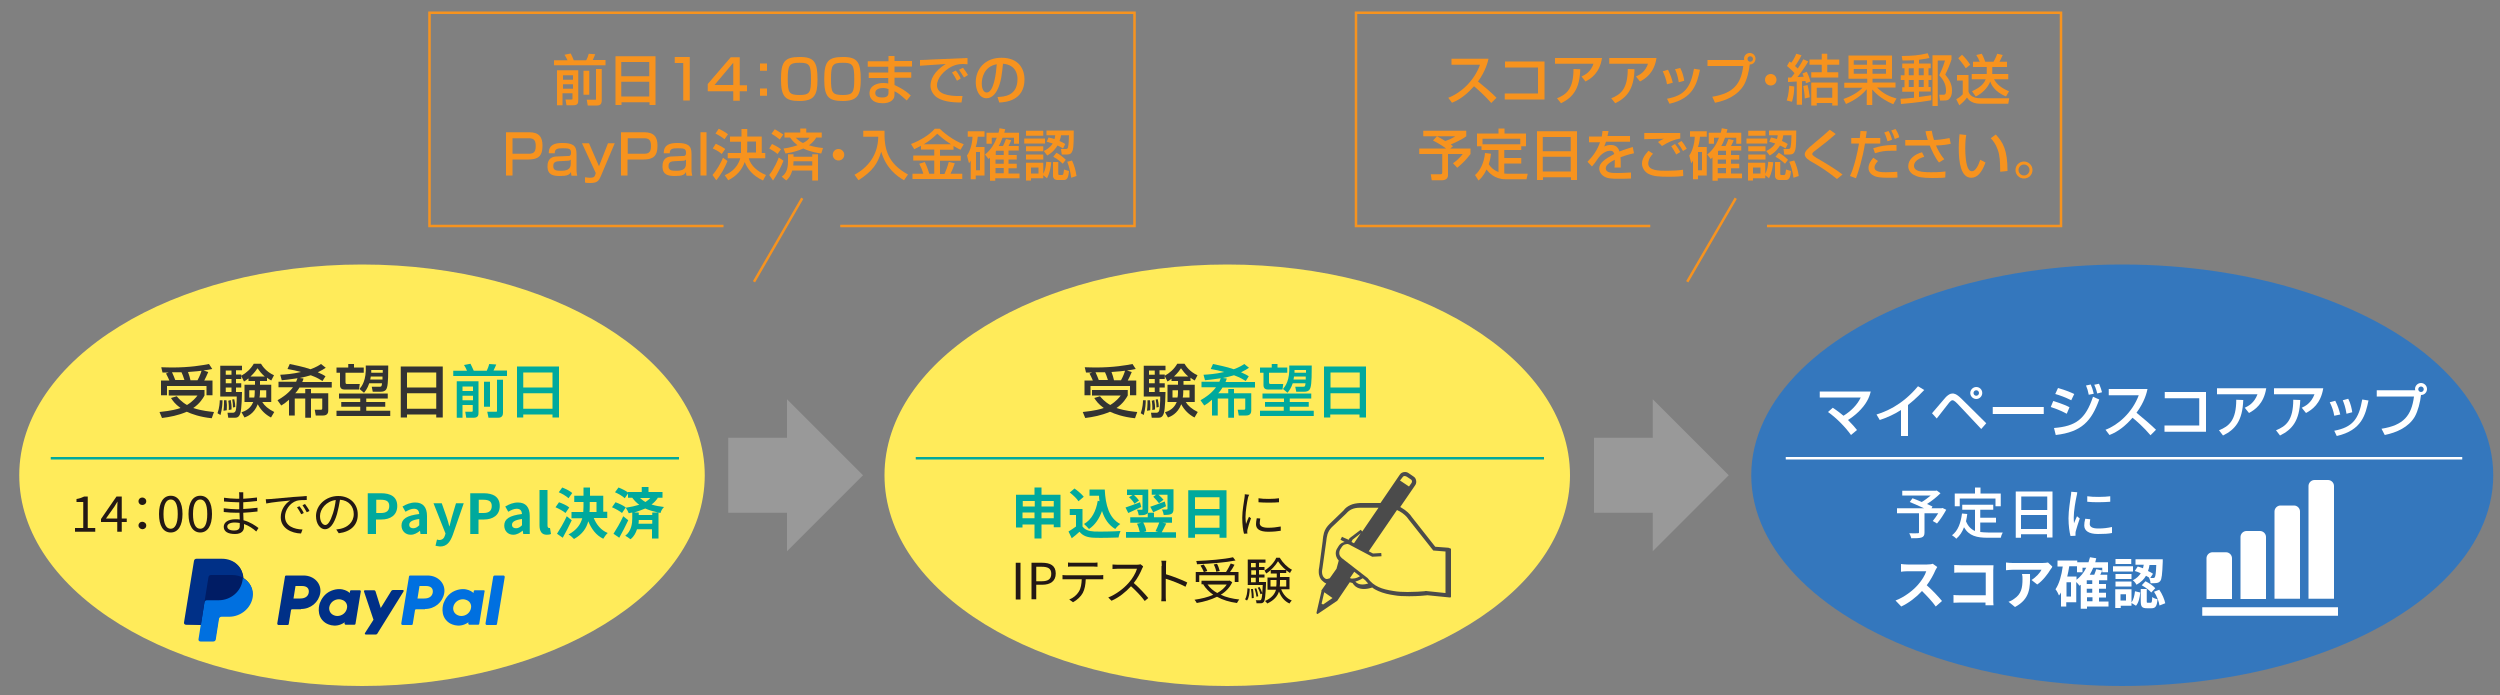 <?xml version="1.0" encoding="utf-8"?>
<!-- Generator: Adobe Illustrator 28.3.0, SVG Export Plug-In . SVG Version: 6.00 Build 0)  -->
<svg version="1.1" id="レイヤー_1" xmlns="http://www.w3.org/2000/svg" xmlns:xlink="http://www.w3.org/1999/xlink" x="0px"
	 y="0px" viewBox="0 0 1000 278" style="enable-background:new 0 0 1000 278;" xml:space="preserve">
<rect x="0" y="0" width="1000" height="278" fill="#808080" stroke="none"/>
<style type="text/css">
	.st0{fill:#FFEB5A;}
	.st1{fill:#3477BD;}
	.st2{fill:#231815;}
	.st3{fill:#00A99D;}
	.st4{fill:#333333;}
	.st5{fill:#FFFFFF;}
	.st6{fill:#999999;}
	.st7{fill:none;stroke:#00A99D;stroke-miterlimit:10;}
	.st8{fill:none;stroke:#FFFFFF;stroke-miterlimit:10;}
	.st9{fill:#003087;}
	.st10{fill:#0070E0;}
	.st11{fill:#001C64;}
	.st12{fill:#4B4B4B;}
	.st13{fill:#F7931E;}
	.st14{fill:none;stroke:#F7931E;stroke-miterlimit:10;}
</style>
<ellipse class="st0" cx="144.8" cy="190.1" rx="137.1" ry="84.3"/>
<ellipse class="st0" cx="490.9" cy="190.1" rx="137.1" ry="84.3"/>
<ellipse class="st1" cx="848.9" cy="190.1" rx="148.4" ry="84.3"/>
<g>
	<path class="st2" d="M30,211.2h3.3v-10.4h-2.7v-1.2c1.3-0.2,2.3-0.6,3.1-1h1.4v12.6h3v1.5H30V211.2z"/>
	<path class="st2" d="M46.9,208.8h-6.5v-1.2l6.2-9h2.1v8.8h2v1.4h-2v3.9h-1.8V208.8z M46.9,207.4v-4.1c0-0.7,0.1-1.9,0.1-2.7H47
		c-0.4,0.7-0.8,1.3-1.2,2l-3.4,4.8H46.9z"/>
	<path class="st2" d="M55.4,200.5c0-0.9,0.7-1.5,1.5-1.5c0.8,0,1.6,0.6,1.6,1.5s-0.7,1.5-1.6,1.5C56.1,202,55.4,201.4,55.4,200.5z
		 M55.4,210.2c0-0.9,0.7-1.5,1.5-1.5c0.8,0,1.6,0.6,1.6,1.5c0,0.9-0.7,1.5-1.6,1.5C56.1,211.6,55.4,211,55.4,210.2z"/>
	<path class="st2" d="M63.6,205.6c0-4.7,1.8-7.3,4.7-7.3c2.9,0,4.7,2.5,4.7,7.3c0,4.7-1.8,7.4-4.7,7.4
		C65.3,213,63.6,210.3,63.6,205.6z M71.1,205.6c0-4.1-1.1-5.8-2.8-5.8c-1.7,0-2.9,1.7-2.9,5.8s1.1,5.9,2.9,5.9
		C69.9,211.5,71.1,209.7,71.1,205.6z"/>
	<path class="st2" d="M75.4,205.6c0-4.7,1.8-7.3,4.7-7.3c2.9,0,4.7,2.5,4.7,7.3c0,4.7-1.8,7.4-4.7,7.4
		C77.2,213,75.4,210.3,75.4,205.6z M82.9,205.6c0-4.1-1.1-5.8-2.8-5.8c-1.7,0-2.9,1.7-2.9,5.8s1.1,5.9,2.9,5.9
		C81.8,211.5,82.9,209.7,82.9,205.6z"/>
	<path class="st2" d="M97.3,198.3c0,0.3,0,0.7,0,1.2c1.8-0.1,3.7-0.3,5.5-0.5l0,1.4c-1.6,0.2-3.6,0.4-5.5,0.5c0,0.9,0,1.8,0,2.5
		c0,0.1,0,0.2,0,0.2c2-0.1,3.8-0.3,5.7-0.5l0,1.5c-1.9,0.2-3.7,0.4-5.7,0.5c0,1,0.1,2.1,0.1,3c2.7,0.7,4.8,2.2,6,3.1l-0.9,1.4
		c-1.2-1.1-2.9-2.3-4.9-3c0,0.5,0,0.9,0,1.2c0,1.4-0.9,2.8-3.6,2.8c-2.9,0-4.5-1-4.5-2.9c0-1.8,1.8-3,4.7-3c0.6,0,1.2,0,1.7,0.1
		c0-0.9-0.1-1.8-0.1-2.7c-0.4,0-0.8,0-1.2,0c-1.4,0-3.6-0.1-5.1-0.3l0-1.5c1.5,0.2,3.8,0.4,5.1,0.4c0.4,0,0.7,0,1.1,0
		c0-0.1,0-0.2,0-0.3c0-0.8,0-1.7,0-2.5c-0.3,0-0.6,0-0.9,0c-1.4,0-3.9-0.2-5.2-0.3l0-1.5c1.3,0.2,3.9,0.4,5.2,0.4c0.3,0,0.6,0,0.9,0
		c0-0.5,0-1,0-1.4c0-0.3,0-0.9-0.1-1.2h1.7C97.3,197.4,97.3,197.8,97.3,198.3z M93.7,212.2c1.2,0,2.2-0.4,2.2-1.7c0-0.3,0-0.8,0-1.3
		c-0.6-0.1-1.3-0.2-2-0.2c-1.9,0-3,0.7-3,1.6C90.9,211.5,91.7,212.2,93.7,212.2z"/>
	<path class="st2" d="M108.3,199.6c1.3-0.1,5.2-0.5,8.9-0.8c2.2-0.2,4.1-0.3,5.5-0.4v1.6c-1.2,0-3,0-4,0.3c-2.9,0.9-4.7,3.9-4.7,6.3
		c0,3.9,3.7,5.1,7,5.2l-0.6,1.6c-3.8-0.1-8.1-2.1-8.1-6.5c0-3.1,1.9-5.6,3.8-6.7c-2.2,0.2-7.4,0.7-9.6,1.2l-0.2-1.7
		C107.3,199.7,107.9,199.6,108.3,199.6z M121.5,205.2l-1,0.5c-0.5-0.9-1.1-2-1.7-2.8l1-0.4C120.3,203.1,121.1,204.3,121.5,205.2z
		 M123.8,204.4l-1.1,0.5c-0.5-1-1.1-1.9-1.7-2.8l1-0.5C122.5,202.3,123.4,203.5,123.8,204.4z"/>
	<path class="st2" d="M135.5,213.3l-1-1.5c0.7-0.1,1.3-0.2,1.8-0.3c2.6-0.6,5.2-2.5,5.2-5.9c0-3-2-5.5-5.5-5.7
		c-0.3,1.8-0.7,3.9-1.2,5.7c-1.2,4.1-2.9,6.1-4.8,6.1c-1.8,0-3.6-2-3.6-5.3c0-4.3,3.9-8,8.9-8c4.8,0,7.8,3.3,7.8,7.3
		C143.2,209.9,140.4,212.7,135.5,213.3z M130.1,210c1,0,2-1.3,3.1-4.7c0.5-1.6,0.9-3.5,1.1-5.3c-3.9,0.5-6.3,3.7-6.3,6.4
		C128,208.9,129.2,210,130.1,210z"/>
	<path class="st3" d="M147.2,197.3h5.3c3.6,0,6.4,1.3,6.4,5.1c0,3.7-2.8,5.4-6.3,5.4h-2.2v5.8h-3.3V197.3z M152.4,205.2
		c2.2,0,3.3-0.9,3.3-2.8c0-1.9-1.2-2.5-3.4-2.5h-1.8v5.3H152.4z"/>
	<path class="st3" d="M160.6,210.2c0-2.6,2.1-4,7.1-4.6c-0.1-1.2-0.6-2.1-2.1-2.1c-1.1,0-2.2,0.5-3.4,1.2l-1.2-2.1
		c1.5-0.9,3.2-1.6,5.1-1.6c3.1,0,4.7,1.9,4.7,5.4v7.2h-2.6l-0.2-1.3H168c-1.1,0.9-2.3,1.6-3.7,1.6
		C162.1,213.9,160.6,212.3,160.6,210.2z M167.7,210.1v-2.5c-3,0.4-4,1.2-4,2.3c0,1,0.7,1.4,1.6,1.4
		C166.2,211.3,166.9,210.9,167.7,210.1z"/>
	<path class="st3" d="M174.2,218.3l0.6-2.5c0.2,0.1,0.6,0.2,0.9,0.2c1.3,0,2-0.8,2.3-1.9l0.2-0.7l-4.8-12.1h3.3l2,5.7
		c0.4,1.1,0.7,2.3,1,3.5h0.1c0.3-1.1,0.6-2.3,0.9-3.5l1.7-5.7h3.1l-4.4,12.7c-1.1,2.9-2.4,4.6-5.1,4.6
		C175.1,218.5,174.7,218.4,174.2,218.3z"/>
	<path class="st3" d="M188.2,197.3h5.3c3.6,0,6.4,1.3,6.4,5.1c0,3.7-2.8,5.4-6.3,5.4h-2.2v5.8h-3.3V197.3z M193.4,205.2
		c2.2,0,3.3-0.9,3.3-2.8c0-1.9-1.2-2.5-3.4-2.5h-1.8v5.3H193.4z"/>
	<path class="st3" d="M201.7,210.2c0-2.6,2.1-4,7.1-4.6c-0.1-1.2-0.6-2.1-2.1-2.1c-1.1,0-2.2,0.5-3.4,1.2l-1.2-2.1
		c1.5-0.9,3.2-1.6,5.1-1.6c3.1,0,4.7,1.9,4.7,5.4v7.2h-2.6l-0.2-1.3H209c-1.1,0.9-2.3,1.6-3.7,1.6
		C203.1,213.9,201.7,212.3,201.7,210.2z M208.8,210.1v-2.5c-3,0.4-4,1.2-4,2.3c0,1,0.7,1.4,1.6,1.4
		C207.3,211.3,208,210.9,208.8,210.1z"/>
	<path class="st3" d="M215.8,210.1V196h3.2v14.2c0,0.7,0.3,1,0.6,1c0.1,0,0.2,0,0.4,0l0.4,2.4c-0.4,0.2-0.9,0.3-1.7,0.3
		C216.6,213.9,215.8,212.4,215.8,210.1z"/>
	<path class="st3" d="M226.2,205.2c-0.8-0.7-2.6-1.7-4-2.3l1.4-2c1.4,0.5,3.2,1.3,4.1,2.1L226.2,205.2z M228.7,208.1
		c-1.1,2.3-2.4,4.9-3.6,7l-2.3-1.6c1.1-1.7,2.7-4.4,3.9-7L228.7,208.1z M227.4,199.3c-0.8-0.8-2.5-1.8-3.9-2.4l1.4-1.9
		c1.3,0.5,3.1,1.4,4,2.2L227.4,199.3z M237.5,207.2c1.1,2.7,2.9,4.9,5.6,6c-0.6,0.5-1.4,1.6-1.8,2.3c-2.9-1.4-4.7-3.9-6-7
		c-0.7,2.7-2.3,5.2-5.7,7.1c-0.5-0.5-1.5-1.5-2.2-1.8c3.3-1.8,4.8-4,5.5-6.5h-4.3v-2.5h4.7c0-0.7,0.1-1.5,0.1-2.2v-1.8h-3.7v-2.5
		h3.7v-3.3h2.6v3.3h5.3v6.4h1.6v2.5H237.5z M235.9,202.6c0,0.7,0,1.4-0.1,2.2h2.8v-4h-2.7V202.6z"/>
	<path class="st3" d="M248.8,205.2c-0.8-0.7-2.6-1.7-4-2.3l1.4-2c1.4,0.5,3.2,1.3,4.1,2.1L248.8,205.2z M251.3,208.1
		c-1.1,2.3-2.4,4.9-3.6,7l-2.3-1.6c1.1-1.7,2.7-4.4,3.9-7L251.3,208.1z M263.1,199.2c-0.7,1-1.5,1.9-2.5,2.6c1.6,0.5,3.2,0.8,5,1
		c-0.6,0.6-1.2,1.5-1.4,2.4l-0.8-0.2v10.4h-2.6v-3.7h-6c-0.5,1.5-1.2,2.9-2.6,4c-0.5-0.4-1.5-1.1-2.1-1.4c2.5-1.9,2.8-5,2.8-6.9V205
		c-0.4,0.1-0.9,0.2-1.4,0.3c-0.2-0.6-0.8-1.7-1.2-2.2c1.9-0.3,3.8-0.7,5.4-1.2c-1-0.7-1.9-1.6-2.8-2.8h-1.7v-1.7l-1.3,1.9
		c-0.8-0.8-2.5-1.8-3.9-2.4l1.4-1.9c1.3,0.5,2.9,1.3,3.8,2v-0.2h5.5v-2h2.7v2h5.6v2.3H263.1z M263.2,205c-1.8-0.4-3.5-0.9-5.1-1.6
		c-1.4,0.6-2.9,1.1-4.4,1.6h1.8v1h5.4V205H263.2z M260.9,209.6V208h-5.4c0,0.5,0,1-0.1,1.5H260.9z M256,199.2
		c0.7,0.6,1.4,1.2,2.2,1.6c0.7-0.5,1.4-1,1.9-1.6H256z"/>
</g>
<g>
	<path class="st4" d="M70.7,158.5c0.5,0.6,1.8,2.2,4.1,3.5c2.3-1.4,3.7-3.1,4.2-3.8H67.5V156h14.3v2.2c-0.5,0.9-1.8,3.2-4.5,5
		c3.6,1.2,6.7,1.4,8.3,1.6l-0.9,2.5c-4.8-0.5-8-1.7-10-2.6c-3.5,1.5-6.8,2.1-9.9,2.5l-1-2.4c4.9-0.5,7.3-1.2,8.4-1.6
		c-2.2-1.6-3.1-2.9-3.8-4L70.7,158.5z M67.7,152.1c-0.3-0.7-0.9-2-1.3-2.7l1.1-0.4c-1,0-1.9,0-2.5,0l-0.5-2.1c1.2,0,2.4,0.1,4.2,0.1
		c7.4,0,12.3-0.9,14.9-1.4l1.3,2c-1,0.2-2,0.4-3.5,0.6l1.9,0.6c-0.8,1.8-0.9,2.1-1.6,3.4H85v5.9h-2.4v-3.7H66.8v3.7h-2.4v-5.9H67.7z
		 M73.8,152.1c-0.6-1.9-0.8-2.3-1.2-3.2c-0.8,0-2.2,0-3.8,0c0.5,1,0.9,2.1,1.3,3.1H73.8z M79,152.1c0.9-1.6,1.5-3.3,1.6-3.8
		c-1.4,0.2-1.8,0.2-5.4,0.5c0.5,1.3,0.7,2.1,1,3.3H79z"/>
	<path class="st4" d="M89,160.1c0,1.1-0.1,3.4-0.8,5.9l-1.2-0.7c0.8-2.2,0.9-4.5,0.9-5.2H89z M99.3,151.4c-0.8,0.7-1.2,0.9-1.7,1.2
		l-1.1-2.2v1.2h-2.1v1.7h2.1v1.7h-2.1v1.8h2.4c0,0.4-0.1,6.9-0.7,8.6c-0.6,1.7-1.5,1.7-2.5,1.7h-2.3l-0.3-2h2c0.4,0,1,0,1.3-0.9
		c0.2-0.6,0.4-3.3,0.4-5.6h-6.6v-12.3h8.7v1.8h-2.4v1.7h2.1v0.5c2-1.1,3.8-2.7,5-4.8h2.9c0.6,1,2.1,3.2,5.2,4.6l-1.1,2.1
		c-0.5-0.3-0.9-0.5-1.7-1.1v1.3H104v1.5h4.5v6.9h-3.6c0.9,1.5,2.4,2.8,4.8,4l-1.3,2.2c-2.3-1.2-4.1-3-5.3-5.3
		c-1.5,3.9-4.3,4.9-5.3,5.3l-1.2-2.1c3-0.9,4.1-2.7,4.7-4.1h-3.5v-6.9h4.2v-1.5h-2.6V151.4z M90.6,160.1c0.2,1.7,0.2,2,0.1,4
		l-1.3,0.2c0.1-0.9,0.2-1.9,0.2-3c0-0.5,0-0.8,0-1.2H90.6z M90.3,148.2v1.7h2.3v-1.7H90.3z M90.3,151.6v1.7h2.3v-1.7H90.3z
		 M90.3,155v1.8h2.3V155H90.3z M92.3,160c0.2,1,0.4,2.6,0.3,3.8l-1.1,0.2c0.1-1,0-2.7-0.2-3.7L92.3,160z M93.7,159.7
		c0.3,1.4,0.4,2,0.4,3.1l-0.9,0.2c0-1.2-0.1-1.8-0.3-3.2L93.7,159.7z M101.9,156.1h-2.2v2.9h2c0.1-0.4,0.2-1,0.2-2.1V156.1z
		 M105.9,150.6c-1.3-1.1-2.2-2.3-2.9-3.3c-0.4,0.6-1.2,1.8-2.8,3.3H105.9z M104,157c0,0.8-0.1,1.5-0.2,2h2.7v-2.9H104V157z"/>
	<path class="st4" d="M118.4,152.8c0.3-0.7,0.4-1,0.6-1.5c-3.2,0.5-5.2,0.7-6.3,0.8l-0.6-2.2c1.9-0.1,4.8-0.3,8.3-1.1
		c-1.9-0.5-3.5-0.9-5.4-1.2l0.9-2c1.3,0.3,5.6,1.1,8.3,2.1c2.2-0.8,3.5-1.6,4.2-2.1l1.9,1.5c-0.7,0.5-1.7,1.1-3.2,1.8
		c1.8,0.8,2.5,1.2,3.1,1.6l-1.2,1.9c-0.8-0.5-2.2-1.4-4.7-2.3c-1.3,0.4-2.9,0.8-4.5,1.1l1.6,0.2c-0.1,0.4-0.2,0.8-0.5,1.4h11.8v2.2
		h-12.9c-0.3,0.5-0.7,1.2-1.7,2.3h4v-1.7h2.3v1.7h6.9v7c0,0.6-0.2,1.9-2,1.9h-3l-0.4-2.3h2.4c0.4,0,0.6-0.1,0.6-0.6v-3.9h-4.5v7.7
		h-2.3v-7.7h-4.2v6.8h-2.3v-6.3c-1.1,1-2.1,1.7-3.1,2.3l-1.5-2.1c1.7-1,4.2-2.5,6.2-5.2h-5.8v-2.2H118.4z"/>
	<path class="st4" d="M141.6,145.6v1.4h3.9v2.1h-7.3v3.7c0,0.8,0.2,0.8,0.9,0.8h4.8l-0.3,2.2h-5.9c-0.6,0-1.7-0.2-1.7-1.7v-5h-1.4
		V147h4.7v-1.4H141.6z M155.1,159.4h-8.6v1.4h7.6v1.9h-7.6v1.6h9.6v2.1h-21.5v-2.1h9.5v-1.6h-7.6v-1.9h7.6v-1.4h-8.5v-2h19.5V159.4z
		 M151.8,154.7c0.8,0,0.9-0.2,1-1.4h-5.1c-0.7,2.1-1.6,3.2-2.1,3.8l-1.8-1.5c0.9-1.1,2.8-3.4,2.5-9.4h9c0,2.4,0,7.3-0.5,8.8
		c-0.2,0.6-0.5,1.7-2.6,1.7h-3.1l-0.4-2H151.8z M153,151.8c0-0.2,0-1,0-1.2h-4.7c0,0.3-0.1,0.6-0.2,1.2H153z M148.5,148
		c0,0.2,0,0.7,0,1.1h4.6c0-0.3,0-1,0-1.1H148.5z"/>
	<path class="st4" d="M160.3,146.6h16.8V167h-2.6v-1.2h-11.7v1.2h-2.5V146.6z M174.5,149h-11.7v6h11.7V149z M174.5,157.3h-11.7v6.2
		h11.7V157.3z"/>
	<path class="st3" d="M181.2,148.3h5.6c-0.3-0.8-0.7-1.5-1.2-2.3l2.6-0.5c0.3,0.7,1,2,1.3,2.8h5.2c0.4-0.8,0.8-1.9,1-2.7l2.8,0.2
		c-0.3,0.8-0.7,1.6-1.1,2.4h5.4v2.2h-21.5V148.3z M182.6,152.5h8.8V165c0,0.9,0,2.1-2,2.1h-2.9l-0.4-2.4h2.4c0.4,0,0.6,0,0.6-0.5
		v-2.2H185v5.1h-2.3V152.5z M185,154.6v1.8h4.2v-1.8H185z M185,158.3v1.8h4.2v-1.8H185z M193.6,162.7v-10h2.4v10H193.6z
		 M198.8,151.9h2.4v13.2c0,2-1.5,2-2.1,2h-3.7l-0.5-2.4h3.5c0.2,0,0.4,0,0.4-0.3V151.9z"/>
	<path class="st3" d="M206.8,146.6h16.8V167H221v-1.2h-11.7v1.2h-2.5V146.6z M221,149h-11.7v6H221V149z M221,157.3h-11.7v6.2H221
		V157.3z"/>
</g>
<g>
	<path class="st3" d="M424.2,197.9v13h-2.7v-1.1h-4.9v5.6h-2.8v-5.6h-4.8v1.2h-2.6v-13.1h7.4v-2.9h2.8v2.9H424.2z M409.1,200.4v2.2
		h4.8v-2.2H409.1z M413.8,207.3V205h-4.8v2.3H413.8z M416.6,200.4v2.2h4.9v-2.2H416.6z M421.5,207.3V205h-4.9v2.3H421.5z"/>
	<path class="st3" d="M432.9,210.4c0.9,1.5,2.6,2.1,4.8,2.2c2.6,0.1,7.5,0,10.5-0.2c-0.3,0.6-0.7,1.9-0.8,2.6
		c-2.6,0.1-7.1,0.2-9.7,0.1c-2.7-0.1-4.5-0.7-5.9-2.4c-1,0.9-1.9,1.7-3.1,2.6l-1.3-2.7c0.9-0.5,2-1.3,3-2v-4.6h-2.5v-2.4h5.1V210.4z
		 M431.4,200.5c-0.7-1.1-2.2-2.5-3.5-3.5l1.9-1.6c1.3,0.9,2.9,2.3,3.7,3.3L431.4,200.5z M439.8,200.5c-0.1-0.7-0.2-1.5-0.2-2.2h-3.8
		v-2.5h6.1c0.3,6.2,1.7,11.5,6.2,13.8c-0.6,0.4-1.6,1.4-2,2c-2.7-1.6-4.3-4.1-5.3-7.2c-1.1,3.1-2.8,5.6-5.2,7.2
		c-0.4-0.5-1.4-1.5-2-2c3.1-1.8,4.8-5.1,5.5-9.3L439.8,200.5z"/>
	<path class="st3" d="M456.5,202.8c-1.8,0.8-3.6,1.7-5.2,2.4l-1.1-2.2c1.5-0.5,3.7-1.3,5.8-2.1L456.5,202.8z M470.4,212.8v2.3h-20
		v-2.3h5.5c-0.2-1-0.6-2.3-1.1-3.3l1.7-0.4h-4.4v-2.2h7v-1.7c-0.1,0.2-0.3,0.4-0.6,0.5c-0.7,0.4-1.7,0.4-3,0.4
		c-0.1-0.7-0.4-1.6-0.7-2.2c0.8,0,1.6,0,1.9,0c0.3,0,0.3-0.1,0.3-0.3v-5.6h-3.4c0.8,0.7,1.6,1.6,2,2.2l-1.8,1.3
		c-0.4-0.7-1.3-1.9-2.2-2.6l1.4-0.9h-2.2v-2.2h8.5v7.8c0,0.6,0,1.1-0.2,1.5h2.5v1.8h7.2v2.2H465l1.5,0.3c-0.6,1.2-1.2,2.5-1.8,3.5
		H470.4z M457.3,209c0.6,1.1,1.1,2.5,1.2,3.5l-1,0.3h5.8l-1.1-0.3c0.5-0.9,1.1-2.4,1.5-3.5H457.3z M466.4,202.5
		c-1.7,0.9-3.6,1.7-5.1,2.4l-1.2-2.2c1.5-0.5,3.7-1.3,5.8-2.1L466.4,202.5z M462.4,197.9h-1.7v-2.2h8.7v7.8c0,1.1-0.2,1.7-0.9,2.1
		c-0.7,0.3-1.7,0.4-3,0.4c-0.1-0.7-0.4-1.6-0.7-2.2c0.8,0,1.6,0,1.8,0c0.3,0,0.4-0.1,0.4-0.3v-5.6h-3.6c0.8,0.7,1.5,1.4,2,2
		l-1.8,1.4c-0.5-0.7-1.5-1.8-2.3-2.6L462.4,197.9z"/>
	<path class="st3" d="M490.6,196.2v18.9h-2.8v-1.4H478v1.4h-2.7v-19H490.6z M478,198.9v4.7h9.8v-4.7H478z M487.8,211.1v-4.9H478v4.9
		H487.8z"/>
	<path class="st2" d="M499.2,199.1c-0.4,1.8-1,5.4-1,7.7c0,1,0.1,1.8,0.2,2.8c0.3-0.9,0.8-2.1,1.2-2.9l0.8,0.6
		c-0.5,1.4-1.2,3.5-1.4,4.5c-0.1,0.3-0.1,0.7-0.1,0.9c0,0.2,0,0.5,0.1,0.7l-1.4,0.1c-0.4-1.4-0.7-3.7-0.7-6.4c0-2.9,0.7-6.4,0.9-8
		c0.1-0.5,0.1-1,0.1-1.4l1.8,0.2C499.5,198.1,499.3,198.7,499.2,199.1z M503.9,209.3c0,0.9,0.7,1.8,3.4,1.8c1.8,0,3.3-0.2,5-0.5
		l0,1.7c-1.3,0.2-2.9,0.4-5,0.4c-3.4,0-4.9-1.1-4.9-3c0-0.7,0.1-1.4,0.3-2.4l1.4,0.1C504,208.2,503.9,208.7,503.9,209.3z
		 M511.6,199.3v1.6c-2.1,0.2-6,0.2-8.2,0v-1.6C505.6,199.7,509.6,199.6,511.6,199.3z"/>
	<path class="st2" d="M406.3,225.1h1.9v14.7h-1.9V225.1z"/>
	<path class="st2" d="M412.6,225.1h4.2c3.3,0,5.5,1.1,5.5,4.3c0,3.1-2.2,4.5-5.4,4.5h-2.4v5.8h-1.9V225.1z M416.7,232.5
		c2.6,0,3.8-0.9,3.8-3c0-2.1-1.3-2.8-3.9-2.8h-2.1v5.8H416.7z"/>
	<path class="st2" d="M426.6,230.1h13.1c0.4,0,1.1,0,1.6-0.1v1.7c-0.4,0-1.1,0-1.6,0h-5.4c-0.1,2.2-0.4,4-1.2,5.5
		c-0.7,1.3-2.2,2.8-3.9,3.7l-1.5-1.1c1.6-0.6,3-1.8,3.8-3.1c0.9-1.4,1.1-3.1,1.2-5h-6c-0.6,0-1.2,0-1.7,0V230
		C425.4,230.1,426,230.1,426.6,230.1z M429,225.1h8.1c0.6,0,1.3,0,1.9-0.1v1.7c-0.6,0-1.3-0.1-1.9-0.1h-8.1c-0.7,0-1.3,0-1.8,0.1
		V225C427.8,225.1,428.4,225.1,429,225.1z"/>
	<path class="st2" d="M456.9,227.3c-0.7,1.7-1.9,4.1-3.4,5.9c2.1,1.8,4.5,4.4,5.8,6l-1.4,1.2c-1.3-1.8-3.5-4.1-5.5-5.9
		c-2.1,2.3-4.8,4.5-7.8,5.8l-1.3-1.3c3.2-1.3,6.2-3.6,8.2-5.9c1.4-1.5,2.8-3.9,3.3-5.6h-7.8c-0.7,0-1.8,0.1-2,0.1v-1.8
		c0.3,0,1.4,0.1,2,0.1h7.7c0.7,0,1.2-0.1,1.5-0.2l1,0.8C457.3,226.6,457.1,227,456.9,227.3z"/>
	<path class="st2" d="M464.7,226.4c0-0.6,0-1.5-0.2-2.1h2c-0.1,0.6-0.1,1.5-0.1,2.1c0,0.8,0,2,0,3.3c2.6,0.8,6.4,2.2,8.5,3.3
		l-0.7,1.7c-2.2-1.2-5.6-2.5-7.9-3.2c0,3,0,6,0,6.6c0,0.6,0,1.7,0.1,2.4h-1.9c0.1-0.6,0.1-1.6,0.1-2.4V226.4z"/>
	<path class="st2" d="M492.9,232.9c-1,2.1-2.6,3.8-4.6,5c2.1,1,4.6,1.6,7.4,1.9c-0.3,0.3-0.7,1-0.9,1.4c-3-0.4-5.7-1.2-8-2.5
		c-2.4,1.2-5.2,2-8.1,2.5c-0.2-0.4-0.6-1-0.9-1.3c2.7-0.4,5.3-1,7.5-2c-1.6-1.1-3-2.5-4-4.1l0.2-0.1h-0.9v-1.4h10.9l0.3-0.1
		L492.9,232.9z M479.7,232.8h-1.4v-4h3.2c-0.2-0.7-0.8-1.8-1.3-2.6l1.3-0.4c0.6,0.8,1.2,1.9,1.4,2.6l-1.2,0.4h8.7
		c0.7-1,1.4-2.4,1.9-3.4l1.5,0.5c-0.5,1-1.2,2.1-1.8,2.9h3.4v4h-1.5v-2.7h-14.2V232.8z M494.2,224.2c-4,0.8-10.2,1.3-15.4,1.5
		c0-0.4-0.2-0.9-0.3-1.3c5.1-0.2,11.2-0.7,14.7-1.5L494.2,224.2z M483,233.8c1,1.4,2.3,2.5,3.9,3.4c1.6-0.9,2.9-2,3.8-3.4H483z
		 M486.5,228.7c-0.1-0.8-0.5-2-1-2.9l1.3-0.3c0.5,0.9,0.9,2.1,1.1,2.9L486.5,228.7z"/>
	<path class="st2" d="M498,239.7c0.7-1,0.9-2.7,1-4.4l0.9,0.2c-0.1,1.8-0.3,3.7-1.1,4.7L498,239.7z M506.4,232.9c0,0,0,0.4,0,0.6
		c-0.2,4.9-0.4,6.7-0.9,7.3c-0.3,0.3-0.6,0.5-1.1,0.5c-0.4,0-1.1,0-1.8,0c0-0.4-0.1-0.9-0.3-1.2c0.7,0,1.3,0,1.6,0
		c0.2,0,0.4,0,0.5-0.2c0.2-0.3,0.4-0.9,0.5-2.5l-0.7,0.3c-0.2-0.7-0.6-1.8-1.1-2.6l0.7-0.3c0.4,0.7,0.9,1.7,1.1,2.4
		c0.1-0.8,0.1-1.9,0.2-3.2h-6v-10.2h7.1v1.3h-2.6v1.7h2.2v1.2h-2.2v1.8h2.2v1.2h-2.2v1.8H506.4z M501.2,235.6
		c0.2,1.2,0.3,2.7,0.3,3.6l-0.8,0.1c0-1-0.1-2.5-0.3-3.7L501.2,235.6z M500.4,225.2v1.7h1.9v-1.7H500.4z M502.4,228.1h-1.9v1.8h1.9
		V228.1z M500.4,232.9h1.9v-1.8h-1.9V232.9z M502.6,238.7c-0.1-0.9-0.4-2.2-0.8-3.2l0.7-0.2c0.4,1,0.7,2.3,0.8,3.2L502.6,238.7z
		 M511.9,223.1c1.2,2,3.1,3.9,4.9,4.8c-0.3,0.3-0.6,0.9-0.8,1.3c-1.8-1.1-3.7-3-4.8-4.7c-1,1.7-2.8,3.7-4.7,4.9
		c-0.2-0.3-0.5-0.9-0.7-1.2c2-1.2,3.9-3.2,4.7-5.1H511.9z M512.5,235.8c0.8,2,2.2,3.6,4.2,4.4c-0.3,0.3-0.7,0.8-0.9,1.2
		c-2-0.9-3.4-2.6-4.2-4.8c-0.6,1.8-1.9,3.5-4.7,4.8c-0.2-0.3-0.6-0.8-0.9-1c2.7-1.2,3.9-2.8,4.4-4.5H507v-4.9h3.7v-1.6h-2.4V228h6.2
		v1.2H512v1.6h3.8v4.9H512.5z M510.5,234.6c0.1-0.7,0.1-1.3,0.1-2V232h-2.4v2.6H510.5z M512,232v0.7c0,0.6,0,1.3-0.1,1.9h2.6V232
		H512z"/>
</g>
<g>
	<path class="st4" d="M440,158.5c0.5,0.6,1.8,2.2,4.1,3.5c2.3-1.4,3.7-3.1,4.2-3.8h-11.5V156h14.3v2.2c-0.5,0.9-1.8,3.2-4.5,5
		c3.6,1.2,6.7,1.4,8.3,1.6l-0.9,2.5c-4.8-0.5-8-1.7-10-2.6c-3.5,1.5-6.8,2.1-9.9,2.5l-1-2.4c4.9-0.5,7.3-1.2,8.4-1.6
		c-2.2-1.6-3.1-2.9-3.8-4L440,158.5z M437.1,152.1c-0.3-0.7-0.9-2-1.3-2.7l1.1-0.4c-1,0-1.9,0-2.5,0l-0.5-2.1c1.2,0,2.4,0.1,4.2,0.1
		c7.4,0,12.3-0.9,14.9-1.4l1.3,2c-1,0.2-2,0.4-3.5,0.6l1.9,0.6c-0.8,1.8-0.9,2.1-1.6,3.4h3.4v5.9H452v-3.7h-15.8v3.7h-2.4v-5.9
		H437.1z M443.2,152.1c-0.6-1.9-0.8-2.3-1.2-3.2c-0.8,0-2.2,0-3.8,0c0.5,1,0.9,2.1,1.3,3.1H443.2z M448.4,152.1
		c0.9-1.6,1.5-3.3,1.6-3.8c-1.4,0.2-1.8,0.2-5.4,0.5c0.5,1.3,0.7,2.1,1,3.3H448.4z"/>
	<path class="st4" d="M458.3,160.1c0,1.1-0.1,3.4-0.8,5.9l-1.2-0.7c0.8-2.2,0.9-4.5,0.9-5.2H458.3z M468.7,151.4
		c-0.8,0.7-1.2,0.9-1.7,1.2l-1.1-2.2v1.2h-2.1v1.7h2.1v1.7h-2.1v1.8h2.4c0,0.4-0.1,6.9-0.7,8.6c-0.6,1.7-1.5,1.7-2.5,1.7h-2.3
		l-0.3-2h2c0.4,0,1,0,1.3-0.9c0.2-0.6,0.4-3.3,0.4-5.6h-6.6v-12.3h8.7v1.8h-2.4v1.7h2.1v0.5c2-1.1,3.8-2.7,5-4.8h2.9
		c0.6,1,2.1,3.2,5.2,4.6l-1.1,2.1c-0.5-0.3-0.9-0.5-1.7-1.1v1.3h-2.8v1.5h4.5v6.9h-3.6c0.9,1.5,2.4,2.8,4.8,4l-1.3,2.2
		c-2.3-1.2-4.1-3-5.3-5.3c-1.5,3.9-4.3,4.9-5.3,5.3l-1.2-2.1c3-0.9,4.1-2.7,4.7-4.1H467v-6.9h4.2v-1.5h-2.6V151.4z M460,160.1
		c0.2,1.7,0.2,2,0.1,4l-1.3,0.2c0.1-0.9,0.2-1.9,0.2-3c0-0.5,0-0.8,0-1.2H460z M459.6,148.2v1.7h2.3v-1.7H459.6z M459.6,151.6v1.7
		h2.3v-1.7H459.6z M459.6,155v1.8h2.3V155H459.6z M461.7,160c0.2,1,0.4,2.6,0.3,3.8l-1.1,0.2c0.1-1,0-2.7-0.2-3.7L461.7,160z
		 M463.1,159.7c0.3,1.4,0.4,2,0.4,3.1l-0.9,0.2c0-1.2-0.1-1.8-0.3-3.2L463.1,159.7z M471.2,156.1H469v2.9h2c0.1-0.4,0.2-1,0.2-2.1
		V156.1z M475.3,150.6c-1.3-1.1-2.2-2.3-2.9-3.3c-0.4,0.6-1.2,1.8-2.8,3.3H475.3z M473.3,157c0,0.8-0.1,1.5-0.2,2h2.7v-2.9h-2.5V157
		z"/>
	<path class="st3" d="M487.7,152.8c0.3-0.7,0.4-1,0.6-1.5c-3.2,0.5-5.2,0.7-6.3,0.8l-0.6-2.2c1.9-0.1,4.8-0.3,8.3-1.1
		c-1.9-0.5-3.5-0.9-5.4-1.2l0.9-2c1.3,0.3,5.6,1.1,8.3,2.1c2.2-0.8,3.5-1.6,4.2-2.1l1.9,1.5c-0.7,0.5-1.7,1.1-3.2,1.8
		c1.8,0.8,2.5,1.2,3.1,1.6l-1.2,1.9c-0.8-0.5-2.2-1.4-4.7-2.3c-1.3,0.4-2.9,0.8-4.5,1.1l1.6,0.2c-0.1,0.4-0.2,0.8-0.5,1.4H502v2.2
		H489c-0.3,0.5-0.7,1.2-1.7,2.3h4v-1.7h2.3v1.7h6.9v7c0,0.6-0.2,1.9-2,1.9h-3l-0.4-2.3h2.4c0.4,0,0.6-0.1,0.6-0.6v-3.9h-4.5v7.7
		h-2.3v-7.7h-4.2v6.8h-2.3v-6.3c-1.1,1-2.1,1.7-3.1,2.3l-1.5-2.1c1.7-1,4.2-2.5,6.2-5.2h-5.8v-2.2H487.7z"/>
	<path class="st3" d="M511,145.6v1.4h3.9v2.1h-7.3v3.7c0,0.8,0.2,0.8,0.9,0.8h4.8l-0.3,2.2h-5.9c-0.6,0-1.7-0.2-1.7-1.7v-5H504V147
		h4.7v-1.4H511z M524.5,159.4h-8.6v1.4h7.6v1.9h-7.6v1.6h9.6v2.1H504v-2.1h9.5v-1.6H506v-1.9h7.6v-1.4H505v-2h19.5V159.4z
		 M521.2,154.7c0.8,0,0.9-0.2,1-1.4h-5.1c-0.7,2.1-1.6,3.2-2.1,3.8l-1.8-1.5c0.9-1.1,2.8-3.4,2.5-9.4h9c0,2.4,0,7.3-0.5,8.8
		c-0.2,0.6-0.5,1.7-2.6,1.7h-3.1l-0.4-2H521.2z M522.3,151.8c0-0.2,0-1,0-1.2h-4.7c0,0.3-0.1,0.6-0.2,1.2H522.3z M517.8,148
		c0,0.2,0,0.7,0,1.1h4.6c0-0.3,0-1,0-1.1H517.8z"/>
	<path class="st3" d="M529.6,146.6h16.8V167h-2.6v-1.2h-11.7v1.2h-2.5V146.6z M543.9,149h-11.7v6h11.7V149z M543.9,157.3h-11.7v6.2
		h11.7V157.3z"/>
</g>
<g>
	<path class="st5" d="M778.5,203.9c-1.1,2-2.5,4.1-3.7,5.5l-1.7-1c0.7-0.8,1.5-2,2.2-3.1h-5.5v7.7c0,1.1-0.3,1.7-1.2,2
		c-0.9,0.3-2.2,0.3-4.1,0.3c-0.1-0.6-0.5-1.4-0.8-2c1.4,0.1,3,0,3.4,0c0.4,0,0.5-0.1,0.5-0.4v-7.6h-8.8v-2h10.8
		c-1.8-0.8-4-1.8-5.7-2.5l1.1-1.5c1.1,0.4,2.4,0.9,3.7,1.5c1.2-0.7,2.5-1.7,3.6-2.6h-11.4v-1.9h13.4l0.4-0.1l1.5,1.1
		c-1.5,1.5-3.5,3.1-5.4,4.3c0.8,0.4,1.6,0.7,2.2,1l-0.4,0.7h4l0.4-0.1L778.5,203.9z"/>
	<path class="st5" d="M792.1,212.8c1,0.1,2,0.2,3.1,0.2c0.9,0,4.6,0,5.9,0c-0.3,0.5-0.7,1.5-0.8,2.1h-5.2c-4.3,0-7.5-0.7-9.5-4.2
		c-0.7,1.9-1.7,3.4-3.1,4.6c-0.3-0.4-1.2-1.1-1.7-1.4c2.4-1.8,3.5-4.9,4-8.7l2.1,0.2c-0.1,1-0.3,2-0.5,2.9c0.8,2,2,3.2,3.6,3.9v-8.5
		h-5.1v-2h12.4v2h-5.2v3.2h6.3v1.9h-6.3V212.8z M783.9,202.5h-2v-5.1h8.1v-2.4h2.2v2.4h8.1v5.1h-2.1v-3.1h-14.3V202.5z"/>
	<path class="st5" d="M821,196.5V215h-2.2v-1.3h-10.4v1.4h-2.1v-18.5H821z M808.5,198.6v5.4h10.4v-5.4H808.5z M818.8,211.6V206
		h-10.4v5.6H818.8z"/>
	<path class="st5" d="M830.6,198.6c-0.4,1.8-1.1,5.9-1.1,8.3c0,0.8,0,1.5,0.1,2.4c0.4-0.9,0.8-2,1.2-2.8l1.1,0.9
		c-0.6,1.7-1.3,4-1.6,5.1c-0.1,0.3-0.1,0.8-0.1,1c0,0.2,0,0.5,0,0.8l-2,0.1c-0.4-1.5-0.8-4.1-0.8-7.1c0-3.3,0.7-7,0.9-8.8
		c0.1-0.5,0.2-1.2,0.2-1.8l2.4,0.2C830.9,197.3,830.7,198.2,830.6,198.6z M835.9,209.6c0,1,0.8,1.8,3.4,1.8c2,0,3.6-0.2,5.5-0.6
		l0,2.4c-1.4,0.3-3.2,0.4-5.6,0.4c-3.7,0-5.5-1.3-5.5-3.4c0-0.8,0.1-1.6,0.4-2.7l2,0.2C836,208.4,835.9,209,835.9,209.6z
		 M844.1,198.5v2.2c-2.5,0.2-6.7,0.3-9.2,0l0-2.2C837.4,198.9,841.9,198.8,844.1,198.5z"/>
	<path class="st5" d="M774.2,228c-0.7,1.7-2,4.1-3.5,6.1c2.2,1.9,4.8,4.7,6.1,6.3l-2.5,2.2c-1.4-2-3.5-4.2-5.5-6.2
		c-2.3,2.5-5.3,4.8-8.3,6.2l-2.3-2.4c3.5-1.3,7-4,9-6.3c1.5-1.7,2.8-3.8,3.3-5.4h-7.5c-0.9,0-2.1,0.1-2.6,0.2v-3.1
		c0.6,0.1,1.9,0.2,2.6,0.2h7.8c0.9,0,1.8-0.1,2.3-0.3l1.8,1.3C774.8,226.9,774.4,227.6,774.2,228z"/>
	<path class="st5" d="M784.4,226.1h11.1c0.6,0,1.6,0,1.9,0c0,0.5-0.1,1.4-0.1,2v11.4c0,0.8,0,1.9,0.1,2.6h-3.2c0-0.4,0-0.7,0-1.1
		h-10c-0.9,0-2.1,0.1-2.8,0.1v-3.1c0.8,0.1,1.8,0.1,2.8,0.1h10.1v-9.1h-9.9c-0.9,0-2.1,0-2.7,0.1v-3.1
		C782.5,226,783.6,226.1,784.4,226.1z"/>
	<path class="st5" d="M820.2,227.8c-1,1.7-3.1,4.5-5.3,6l-2.3-1.8c1.8-1.1,3.5-3,4-4.1h-11.5c-0.9,0-1.7,0.1-2.7,0.2V225
		c0.8,0.1,1.8,0.2,2.7,0.2h11.9c0.6,0,1.8-0.1,2.2-0.2l1.7,1.6C820.9,227,820.4,227.5,820.2,227.8z M806,242.8l-2.6-2.1
		c0.7-0.2,1.5-0.6,2.3-1.2c2.8-1.9,3.3-4.3,3.3-7.9c0-0.7,0-1.3-0.2-2h3.2C812.1,235.1,812,239.6,806,242.8z"/>
	<path class="st5" d="M843.2,242.6h-8.4v0.9h-2.5v-9.6c-0.2,0.1-0.3,0.3-0.5,0.4c-0.2-0.3-0.8-1-1.3-1.5v8.1h-4v1.7h-2.1V237
		c-0.2,0.4-0.5,0.8-0.8,1.2c-0.2-0.6-0.9-1.9-1.4-2.5c1.5-2.2,2.4-5.5,2.9-9.1H823v-2.4h7.9v0.7h4.5c0.2-0.7,0.4-1.3,0.6-2l2.5,0.4
		c-0.1,0.5-0.3,1.1-0.4,1.6h5.1v4h-2.3v-1.8h-3.6c-0.4,1-0.9,1.9-1.4,2.8h1.8c0.3-0.7,0.6-1.6,0.8-2.2l2.4,0.5
		c-0.3,0.6-0.5,1.2-0.8,1.7h2.8v2.2h-3.3v1.5h2.8v1.9h-2.8v1.6h2.8v1.9h-2.8v1.6h3.8V242.6z M828.4,232.9h-1.8v5.7h1.8V232.9z
		 M830.6,231.9c1.6-1.2,2.9-2.8,3.9-4.8h-1.5v1.8h-2.2v-2.4h-3.1c-0.2,1.4-0.5,2.8-0.8,4.1h3.7V231.9z M836.9,232.1h-2.2v1.5h2.2
		V232.1z M836.9,235.5h-2.2v1.6h2.2V235.5z M834.8,240.5h2.2v-1.6h-2.2V240.5z"/>
	<path class="st5" d="M853.2,228.6h-8v-2.1h8V228.6z M852.6,241c0.8-1.1,1.2-2.8,1.4-4.5l2.1,0.5c-0.2,2-0.6,4-1.7,5.3l-1.8-1.1v1.1
		h-4.3v0.9h-2.2v-7.5h6.5V241z M852.6,231.6h-6.4v-2h6.4V231.6z M846.2,232.6h6.4v2h-6.4V232.6z M852.5,225.6h-6.3v-2h6.3V225.6z
		 M850.4,237.7h-2.2v2.5h2.2V237.7z M855.1,226.6c0.7,0.2,1.4,0.5,2.1,0.7c0.1-0.5,0.2-0.9,0.3-1.4h-3.3v-2.2h10.9c0,0,0,0.7,0,1
		c-0.2,5-0.4,7-1,7.7c-0.4,0.5-0.8,0.7-1.5,0.8c-0.5,0.1-1.4,0.1-2.4,0.1c0-0.7-0.3-1.7-0.6-2.3c-0.4-0.2-0.8-0.5-1.2-0.7
		c-0.8,1.4-2,2.6-3.8,3.6c-0.3-0.6-0.9-1.4-1.5-1.8c1.5-0.7,2.5-1.7,3.2-2.8c-0.8-0.4-1.7-0.7-2.4-0.9L855.1,226.6z M860.3,241.1
		c0.4,0,0.5-0.3,0.6-2.3c0.4,0.4,1.5,0.8,2.1,0.9c-0.2,2.9-0.9,3.6-2.4,3.6h-1.8c-2.1,0-2.5-0.7-2.5-2.9v-4.8h2.4v4.8
		c0,0.6,0,0.7,0.4,0.7H860.3z M858.2,232.5c1.4,0.7,3.1,1.8,3.9,2.8l-1.6,1.7c-0.7-0.9-2.4-2.1-3.8-2.9L858.2,232.5z M859.8,226
		c-0.1,0.8-0.3,1.6-0.6,2.4c0.8,0.4,1.5,0.7,2,1.1l-1.1,1.7c0.5,0,0.8,0,1.1,0c0.3,0,0.5,0,0.7-0.3c0.3-0.4,0.5-1.7,0.6-4.9H859.8z
		 M863.7,235.9c1.2,1.7,2.1,3.9,2.4,5.4l-2.3,0.9c-0.2-1.5-1.1-3.9-2.2-5.5L863.7,235.9z"/>
</g>
<g>
	<path class="st5" d="M740.4,174c-2.2-3.1-5.8-6.8-9.2-9.2l1.9-1.7c2,1.3,3.2,2.3,4.3,3.2c2.9-1.8,5.4-4.2,6.9-7.3h-16.4v-2.4h20.4
		c-0.3,1.2-1,4-4,7.2c-1.2,1.3-3,2.9-5.1,4.2c1.7,1.7,2.9,3.1,3.6,4L740.4,174z"/>
	<path class="st5" d="M763.1,174.4h-2.7V164c-2.6,1.7-5.5,3-8.5,4l-1.3-2.2c3.1-1,9.9-3.3,16.6-11.3l2.5,1.5c-0.9,0.9-3.3,3.5-6.5,6
		V174.4z"/>
	<path class="st5" d="M772.8,165.3c5-5.8,5.5-6.5,5.9-6.8c0.6-0.5,1.3-1.1,2.3-1.1c0.5,0,1.5,0,3.6,2.1l9.9,9.8l-2,2.3l-9.5-10.1
		c-0.2-0.2-1.3-1.4-2-1.4c-0.5,0-0.8,0.4-1.3,0.9c-0.6,0.8-3.8,4.8-5,6.4L772.8,165.3z M792.9,157.2c0,1.3-1.1,2.4-2.4,2.4
		c-1.3,0-2.4-1.1-2.4-2.4c0-1.3,1.1-2.4,2.4-2.4S792.9,155.8,792.9,157.2z M789.4,157.2c0,0.6,0.5,1.1,1.1,1.1
		c0.6,0,1.1-0.5,1.1-1.1c0-0.6-0.5-1.1-1.1-1.1S789.4,156.6,789.4,157.2z"/>
	<path class="st5" d="M817.5,162.8v2.8h-20.4v-2.8H817.5z"/>
	<path class="st5" d="M826.7,165.5c-2.7-1.5-5.5-2.4-6.4-2.7l1-2.4c0.3,0.1,4.1,1.2,6.5,2.5L826.7,165.5z M821.6,171.2
		c8.7-0.7,12.6-3.5,15.6-12.5l2.5,1.1c-3.1,8.6-7,13-17.4,14.2L821.6,171.2z M828.5,160.1c-2.4-1.2-4.6-2-6.4-2.5l1.1-2.4
		c3.5,1,5.2,1.8,6.5,2.4L828.5,160.1z M835.5,157.9c-0.3-1.6-0.6-2.5-1.1-3.7l1.9-0.4c0.6,1.4,0.8,2,1.2,3.7L835.5,157.9z
		 M838.9,157.4c-0.5-2.1-1-3-1.2-3.5l1.9-0.4c0.6,1.3,1.1,2.9,1.2,3.4L838.9,157.4z"/>
	<path class="st5" d="M842.2,171.9c4.9-1.8,10.7-6.8,13.3-13.8h-12v-2.5h15.5c-0.3,1.4-1.1,5-4.4,9.5c2.7,2.2,5.3,4.4,7.8,6.8
		l-2.2,2.2c-2.6-3.1-6.1-6.2-7.2-7c-2.7,3.1-5.6,5.5-9.2,6.9L842.2,171.9z"/>
	<path class="st5" d="M882.4,156.8v15.9h-16.6v-2.5h13.9v-10.9h-13.8v-2.5H882.4z"/>
	<path class="st5" d="M906.5,155.3c-1,6.2-4.5,8.6-6.9,9.9l-1.7-2.1c1.5-0.7,3.8-1.9,5.1-5.4h-16.2v-2.4H906.5z M887.6,172.1
		c4.1-1.6,6.9-4.1,6.9-12.2l2.8,0.1c-0.3,8.3-3.2,11.8-8.1,14.2L887.6,172.1z"/>
	<path class="st5" d="M929.3,155.3c-1,6.2-4.5,8.6-6.9,9.9l-1.7-2.1c1.5-0.7,3.8-1.9,5.1-5.4h-16.2v-2.4H929.3z M910.4,172.1
		c4.1-1.6,6.9-4.1,6.9-12.2l2.8,0.1c-0.3,8.3-3.2,11.8-8.1,14.2L910.4,172.1z"/>
	<path class="st5" d="M933.7,166.3c-0.3-1.9-0.9-3.6-1.8-5.4l2.2-0.6c1.1,2.2,1.5,3.5,2,5.5L933.7,166.3z M933.7,172.3
		c7.3-1.4,9.8-4.6,11.2-12.5l2.5,0.4c-1.2,5.6-2.6,11.9-12.7,14.2L933.7,172.3z M938.6,165.5c-0.4-2.6-1-4.2-1.5-5.4l2.2-0.6
		c1,2,1.4,4,1.6,5.4L938.6,165.5z"/>
	<path class="st5" d="M952.6,171.5c8.9-1.4,12-5.3,13-12.9h-14.9v-2.5h15.4c0-0.1-0.1-0.3-0.1-0.5c0-1.3,1.1-2.4,2.4-2.4
		c1.3,0,2.4,1.1,2.4,2.4c0,1.2-0.9,2.4-2.4,2.4c-0.3,2.8-1.2,6.4-2.5,8.7c-2.5,4.2-7.2,6.3-12,7.3L952.6,171.5z M967.3,155.7
		c0,0.6,0.5,1.1,1.1,1.1c0.6,0,1.1-0.5,1.1-1.1c0-0.6-0.5-1.1-1.1-1.1C967.8,154.6,967.3,155.1,967.3,155.7z"/>
</g>
<g>
	<rect x="291.3" y="175.1" class="st6" width="36" height="30"/>
	<polyline class="st6" points="314.8,159.7 345.2,190.1 314.8,220.5 	"/>
</g>
<g>
	<rect x="637.6" y="175.1" class="st6" width="36" height="30"/>
	<polyline class="st6" points="661.1,159.7 691.5,190.1 661.1,220.5 	"/>
</g>
<line class="st7" x1="20.3" y1="183.3" x2="271.6" y2="183.3"/>
<line class="st7" x1="366.3" y1="183.3" x2="617.6" y2="183.3"/>
<line class="st8" x1="714.3" y1="183.3" x2="984.9" y2="183.3"/>
<g>
	<path class="st9" d="M120.4,243.6c3.9,0,7.1-2.7,7.7-6.4c0.6-3.7-2.4-7-6.7-7h-6.9c-0.3,0-0.5,0.2-0.5,0.4l-3.1,18.8
		c0,0.3,0.2,0.6,0.5,0.6h3.6c0.3,0,0.5-0.2,0.5-0.4l0.9-5.5c0-0.3,0.3-0.4,0.5-0.4H120.4L120.4,243.6z M123.5,237
		c-0.2,1.4-1.3,2.4-3.4,2.4h-2.7l0.8-5h2.6C123,234.4,123.7,235.6,123.5,237L123.5,237z"/>
	<path class="st9" d="M143.9,236.1h-3.4c-0.3,0-0.5,0.2-0.5,0.4l-0.1,0.7l0,0c0,0-2.7-2.8-7.4-0.9c-2.7,1.1-4,3.4-4.6,5
		c0,0-1.8,5,2.2,7.8c0,0,3.7,2.7,7.8-0.2l-0.1,0.4c0,0.3,0.2,0.6,0.5,0.6h3.4c0.3,0,0.5-0.2,0.5-0.4l2.1-12.8
		C144.4,236.4,144.2,236.1,143.9,236.1L143.9,236.1z M138.8,243.2c-0.3,1.8-1.9,3.2-3.9,3.2c-0.4,0-0.8-0.1-1.1-0.2l0,0
		c-1.5-0.5-2.3-1.8-2.1-3.3c0.3-1.8,1.9-3.2,3.9-3.2c0.4,0,0.8,0.1,1.1,0.2l0,0C138.2,240.3,139.1,241.7,138.8,243.2z"/>
	<path class="st10" d="M170,243.6c3.9,0,7.1-2.7,7.7-6.4c0.6-3.7-2.4-7-6.7-7h-6.9c-0.3,0-0.5,0.2-0.5,0.4l-3.1,18.8
		c0,0.3,0.2,0.6,0.5,0.6h3.6c0.3,0,0.5-0.2,0.5-0.4l0.9-5.5c0-0.3,0.3-0.4,0.5-0.4H170L170,243.6z M173.1,237
		c-0.2,1.4-1.3,2.4-3.4,2.4H167l0.8-5h2.6C172.6,234.4,173.3,235.6,173.1,237L173.1,237z"/>
	<path class="st10" d="M193.5,236.1H190c-0.3,0-0.5,0.2-0.5,0.4l-0.1,0.7l0,0c0,0-2.7-2.8-7.4-0.9c-2.7,1.1-4,3.4-4.6,5
		c0,0-1.8,5,2.2,7.8c0,0,3.7,2.7,7.8-0.2l-0.1,0.4c0,0.3,0.2,0.6,0.5,0.6h3.4c0.3,0,0.5-0.2,0.5-0.4l2.1-12.8
		C194,236.4,193.8,236.1,193.5,236.1L193.5,236.1z M188.4,243.2c-0.3,1.8-1.9,3.2-3.9,3.2c-0.4,0-0.8-0.1-1.1-0.2l0,0
		c-1.5-0.5-2.3-1.8-2.1-3.3c0.3-1.8,1.9-3.2,3.9-3.2c0.4,0,0.8,0.1,1.1,0.2l0,0C187.8,240.3,188.7,241.7,188.4,243.2z"/>
	<path class="st9" d="M156.5,236.4l-4.2,6.8l-2.1-6.7c-0.1-0.2-0.3-0.4-0.5-0.4H146c-0.3,0-0.5,0.3-0.4,0.5l3.8,11.3l-3.4,5.3
		c-0.2,0.3,0,0.6,0.3,0.6h4c0.2,0,0.5-0.1,0.6-0.3l10.5-16.9c0.2-0.3,0-0.6-0.3-0.6h-4C156.9,236.1,156.6,236.2,156.5,236.4
		L156.5,236.4z"/>
	<path class="st10" d="M197.3,230.6l-3.1,18.8c0,0.3,0.2,0.6,0.5,0.6h3.6c0.3,0,0.5-0.2,0.5-0.4l3.1-18.8c0-0.3-0.2-0.6-0.5-0.6
		h-3.6C197.6,230.2,197.4,230.4,197.3,230.6z"/>
	<g>
		<path class="st11" d="M100.8,238.8c-0.8,4.3-4.4,7.5-9.1,7.5h-3c-0.6,0-1.2,0.6-1.3,1.2l-1.3,8.1c-0.1,0.5-0.3,0.6-0.8,0.6h-4.8
			c-0.5,0-0.6-0.2-0.5-0.6l0.5-5.6l-5.8-0.3c-0.5,0-0.7-0.3-0.6-0.7l4-24.4c0.1-0.5,0.4-0.7,0.9-0.7h10.1c4.8,0,7.9,3.2,8.3,7.3
			C100,233,101.4,235.6,100.8,238.8L100.8,238.8z"/>
		<path class="st10" d="M81.8,240.9l-1.5,9.1l-0.9,5.7c-0.1,0.5,0.3,0.9,0.8,0.9h5.1c0.5,0,0.9-0.3,1-0.8l1.3-8.3
			c0.1-0.5,0.5-0.8,1-0.8h3c4.7,0,8.8-3.4,9.5-7.9c0.5-3.2-1.2-6.2-4-7.6c0,0.3,0,0.7-0.1,1c-0.7,4.5-4.8,7.9-9.5,7.9h-4.7
			C82.3,240.1,81.9,240.4,81.8,240.9L81.8,240.9L81.8,240.9z"/>
		<path class="st9" d="M80.4,249.9h-6c-0.5,0-0.9-0.4-0.8-0.9l4-24.7c0.1-0.5,0.5-0.8,1-0.8h10.2c4.8,0,8.4,3.4,8.3,7.5
			c-1.2-0.6-2.6-1-4.2-1h-8.5c-0.5,0-0.9,0.3-1,0.8l-1.6,9.9L80.4,249.9L80.4,249.9z"/>
	</g>
</g>
<g>
	<path class="st12" d="M579.4,219.1l-5.3-0.4l-9.3-11.8c-0.8-1.3-2.3-2.7-4.2-3.8c-0.2-0.1-0.3-0.2-0.5-0.3l5.9-8.6
		c0.3-0.4,0.5-0.9,0.5-1.5c0-0.9-0.4-1.7-1.1-2.1l-1.9-1.3c-0.4-0.3-0.9-0.5-1.5-0.5c-0.9,0-1.7,0.4-2.1,1.1l-7.7,11.3h-8.2
		c-1.5,0.1-2.7,0.3-3.8,0.8c-1.1,0.5-2.1,1.2-2.8,2.2l-5.6,5.4c-1,1-1.8,2.1-2.2,3.5c-0.3,1-0.4,2-0.5,2.9l0,0.2l-1.4,10.6
		c-0.2,0.7-0.2,1.3-0.2,1.9c0,1.8,0.7,2.9,1.2,3.4c0.6,0.6,1.1,0.9,1.2,1c0.2,0.1,0.4,0.2,0.6,0.3l-1.9,2.7c-0.1,0.1-0.1,0.2,0,0.3
		l-2,8.7c0,0.2,0,0.3,0.2,0.4c0.1,0,0.1,0.1,0.2,0.1c0.1,0,0.2,0,0.2-0.1l7.4-5c0.1,0,0.2-0.1,0.3-0.2l5-7.4
		c0.3,0.1,0.7,0.2,1.1,0.3c0.2,0.3,0.4,0.6,0.7,0.9c0.5,0.6,1.7,1.5,3.9,1.5c1,0,2.1-0.2,3.3-0.6c0.7,0.6,1.5,1,2.4,1.4
		c2,0.9,4.3,1.4,6.4,1.7c1.6,0.3,3.5,0.4,5.9,0.4c3.5,0,6.7-0.3,7.4-0.4l9,0.9c0,0,0,0,0,0c0.1,0,0.2,0,0.3-0.1
		c0.1-0.1,0.1-0.2,0.1-0.3v-19.1C579.7,219.3,579.6,219.1,579.4,219.1z M561.1,190.8c0.2-0.3,0.5-0.4,0.8-0.4c0.2,0,0.4,0.1,0.6,0.2
		l0.1,0l1.8,1.2c0.3,0.2,0.4,0.5,0.4,0.8c0,0.2-0.1,0.4-0.2,0.6l-1,1.4l-3.6-2.4L561.1,190.8z M529.4,241.7l-0.2,0.1l-0.6-0.4
		l0.1-0.2l1-4.3l3.3,2.3L529.4,241.7z M530.7,232.9C530.7,232.9,530.7,232.9,530.7,232.9c0.1,0,0.1,0,0.1,0l-0.1,0.1
		C530.7,233,530.7,233,530.7,232.9C530.7,233,530.7,232.9,530.7,232.9z M534.6,227.5l-2.7,3.8c-0.3,0.1-0.5,0.2-0.7,0.2
		c-0.2,0.1-0.4,0.1-0.5,0.1c-0.1,0-0.2,0-0.4-0.1l0,0l0,0l-0.1,0c-0.1-0.1-0.5-0.3-0.8-0.7c-0.3-0.4-0.6-1.1-0.6-2.1
		c0-0.4,0.1-1,0.2-1.5l0,0l1.5-10.7v0c0.1-0.9,0.2-1.8,0.5-2.8c0.3-0.9,0.8-1.9,1.7-2.8l5.7-5.4l0,0c0.7-0.8,1.4-1.4,2.3-1.8
		c0.9-0.4,1.9-0.6,3.2-0.6l7.5,0l-6.5,9.5l-0.6-0.7l-4.5,3.4l-0.3,0.6c-0.1,0-0.2-0.1-0.3-0.1c-0.5-0.2-1.1-0.5-1.6-0.7
		c-0.5-0.2-0.8-0.4-0.8-0.4l-0.6,1.2c0,0,0.6,0.3,1.3,0.7c0.1,0.1,0.3,0.1,0.4,0.2c0,0,0,0-0.1,0c0,0,0,0,0,0v0
		c-1,0.2-1.9,0.8-2.4,1.7l0,0l-0.6,1l0,0c-0.4,0.6-0.5,1.3-0.5,1.9c0,0.9,0.4,1.9,1,2.6l0.2,0.2L534.6,227.5z M544.3,213.3l-2.7,4
		l-0.6-0.3l0,0c-0.1-0.1-0.3-0.2-0.4-0.2l0.4-0.9L544.3,213.3z M540,231.2l1.7-2.5l2.3,1.8c-1.2,0.7-2.1,0.9-2.8,0.9
		C540.7,231.5,540.3,231.4,540,231.2z M545,233.8c-1.4,0-2.2-0.5-2.7-1c-0.1-0.1-0.1-0.1-0.1-0.2c0.8-0.2,1.8-0.6,2.9-1.3l1,0.8
		c0.4,0.5,0.8,0.9,1.2,1.3C546.3,233.7,545.6,233.8,545,233.8z M578.1,237.2l-7.7-0.8l-0.1,0c0,0-0.2,0-0.6,0.1
		c-1.2,0.1-3.9,0.3-6.7,0.3c-1.9,0-3.9-0.1-5.6-0.4c-2.4-0.4-4.3-0.8-6-1.6c-1.7-0.8-3-1.8-4.3-3.5l-0.1-0.1l-10.2-7.9l-0.4-0.4l0,0
		c-0.5-0.5-0.7-1.1-0.7-1.7c0-0.4,0.1-0.9,0.3-1.3l0,0l0.7-1.1c0.4-0.6,0.9-1,1.6-1.1l0,0l0,0c0.2,0,0.3-0.1,0.5-0.1
		c0.2,0,0.4,0,0.6,0.1l0,0c0.3,0.1,0.5,0.2,0.8,0.4l0,0l8.7,4.6l3.7-0.2l-0.1-1.3v0l-3.3,0.2l-1.7-0.9l11.3-16.5
		c0.3,0.2,0.6,0.3,1,0.5c1.6,0.9,2.9,2.1,3.6,3.2l0,0l9.9,12.5l4.9,0.4V237.2z"/>
</g>
<g>
	<path class="st5" d="M892.8,223.3c0-1.3-1.1-2.4-2.4-2.4H885c-1.3,0-2.4,1.1-2.4,2.4v16.3h10.2V223.3z"/>
	<rect x="880.9" y="242.9" class="st5" width="54.3" height="3.4"/>
	<path class="st5" d="M906.4,214.8c0-1.3-1.1-2.4-2.4-2.4h-5.4c-1.3,0-2.4,1.1-2.4,2.4v24.8h10.2V214.8z"/>
	<path class="st5" d="M920,204.6c0-1.3-1.1-2.4-2.4-2.4h-5.4c-1.3,0-2.4,1.1-2.4,2.4v34.9H920V204.6z"/>
	<path class="st5" d="M933.6,194.4c0-1.3-1.1-2.4-2.4-2.4h-5.4c-1.3,0-2.4,1.1-2.4,2.4v45.1h10.2V194.4z"/>
</g>
<g>
	<g>
		<path class="st13" d="M579.3,39.1c4.7-1.7,10.3-6.5,12.7-13.2h-11.4v-2.4h14.8c-0.3,1.3-1.1,4.8-4.2,9.1c2.6,2.1,5.1,4.2,7.4,6.5
			l-2.1,2.1c-2.5-2.9-5.9-5.9-6.9-6.7c-2.6,2.9-5.3,5.2-8.8,6.6L579.3,39.1z"/>
		<path class="st13" d="M617.8,24.6v15.2h-15.9v-2.4h13.3V27H602v-2.4H617.8z"/>
		<path class="st13" d="M640.8,23.2c-0.9,5.9-4.3,8.2-6.6,9.4l-1.6-2c1.5-0.7,3.7-1.8,4.8-5.1H622v-2.3H640.8z M622.8,39.3
			c3.9-1.5,6.6-3.9,6.6-11.7l2.7,0.1c-0.2,7.9-3,11.3-7.7,13.6L622.8,39.3z"/>
		<path class="st13" d="M662.6,23.2c-0.9,5.9-4.3,8.2-6.6,9.4l-1.6-2c1.5-0.7,3.7-1.8,4.8-5.1h-15.5v-2.3H662.6z M644.5,39.3
			c3.9-1.5,6.6-3.9,6.6-11.7l2.7,0.1c-0.2,7.9-3,11.3-7.7,13.6L644.5,39.3z"/>
		<path class="st13" d="M666.8,33.7c-0.3-1.8-0.9-3.5-1.7-5.2l2.1-0.6c1,2.1,1.5,3.4,1.9,5.2L666.8,33.7z M666.8,39.5
			c7-1.3,9.4-4.4,10.8-12l2.4,0.4c-1.2,5.3-2.5,11.4-12.2,13.6L666.8,39.5z M671.5,32.9c-0.4-2.5-0.9-4-1.5-5.2l2.1-0.5
			c1,1.9,1.4,3.8,1.6,5.1L671.5,32.9z"/>
		<path class="st13" d="M684.9,38.7c8.5-1.4,11.5-5.1,12.4-12.3h-14.3V24h14.7c0-0.1-0.1-0.2-0.1-0.5c0-1.3,1-2.3,2.3-2.3
			c1.3,0,2.3,1,2.3,2.3c0,1.2-0.9,2.3-2.3,2.3c-0.3,2.6-1.1,6.1-2.4,8.3c-2.4,4-6.9,6.1-11.5,7L684.9,38.7z M699,23.6
			c0,0.6,0.5,1.1,1.1,1.1c0.6,0,1.1-0.5,1.1-1.1c0-0.6-0.5-1.1-1.1-1.1C699.4,22.5,699,23,699,23.6z"/>
		<path class="st13" d="M710.6,31.9c0,1.3-1,2.3-2.3,2.3c-1.3,0-2.3-1-2.3-2.3c0-1.3,1-2.3,2.3-2.3
			C709.6,29.6,710.6,30.6,710.6,31.9z"/>
		<path class="st13" d="M717.7,34.6c0,2.3-0.3,4-0.9,6.1l-2.1-0.5c0.8-2.4,0.9-5,1-5.9L717.7,34.6z M714.9,31c0.7,0,0.8,0,1.6,0
			c0.1-0.1,0.7-0.8,1.3-1.7c-0.9-1.1-1.7-1.8-3-2.9l1-1.8c0.3,0.2,0.4,0.3,0.7,0.5c0.5-0.6,1.5-2.2,2-3.6l2.1,0.6
			c-0.6,1.3-2,3.6-2.6,4.3c0.4,0.4,0.8,0.7,1.1,1c0.4-0.6,1.4-2,2.2-3.7l2,0.9c-1.4,2.4-3.9,5.8-4.3,6.2c1.3,0,2-0.1,2.5-0.1
			c-0.2-0.4-0.2-0.6-0.5-1.3l1.7-0.7c0.8,1.6,1.3,3.1,1.5,3.9l-1.8,0.7c-0.1-0.3-0.2-0.6-0.2-0.9c-0.3,0-0.5,0-1.4,0.1v9.4h-2.1
			v-9.3c-0.5,0-3.1,0.2-3.5,0.2V31z M723,34c0.6,2,0.8,4.5,0.9,4.9l-2,0.5c0-1.6-0.4-3.9-0.6-5L723,34z M728.6,21.5h2.3v2.3h4.8v2.1
			h-4.8v3h4.4V31h-10.8v-2.1h4.2v-3h-4.9v-2.1h4.9V21.5z M735.1,33v9.2h-2.2v-1h-6.2v1h-2.2V33H735.1z M726.7,35.1v4h6.2v-4H726.7z"
			/>
		<path class="st13" d="M737.4,39.6c4.8-1.7,6.8-3.7,7.6-4.5h-7.3v-2h9.2v-1.6h-7.5v-9.3h17.4v9.3H749V33h9.2v2h-7.4
			c2.7,2.7,5.3,3.7,7.8,4.4l-1.3,2.3c-5.3-2.3-7.5-4.9-8.4-5.9v6.2h-2.2v-6.3c-3,3.6-7,5.3-8.3,5.9L737.4,39.6z M741.5,24.1v1.8h5.3
			v-1.8H741.5z M741.5,27.6v1.9h5.3v-1.9H741.5z M749,24.1v1.8h5.4v-1.8H749z M749,27.6v1.9h5.4v-1.9H749z"/>
		<path class="st13" d="M765.5,24.1c-2.4,0.1-3.8,0.1-4.5,0.1l-0.3-1.8c4.8-0.1,6.4-0.2,10.4-1.1l0.7,1.9c-0.8,0.2-2,0.4-4.2,0.7
			v1.5h4.7v1.9h-0.9v2.8h1.2V32h-1.2v2.8h0.9v1.8h-4.7v2.2c2.4-0.3,4-0.6,4.9-0.7v2c-1.7,0.3-5.2,0.9-12.1,1.5l-0.2-2.1
			c1.1,0,2.6-0.1,5.4-0.4v-2.4h-4.7v-1.8h0.9V32h-1.5v-1.9h1.5v-2.8h-0.9v-1.9h4.7V24.1z M763.5,27.3v2.8h2v-2.8H763.5z M763.5,32
			v2.8h2V32H763.5z M767.5,27.3v2.8h2v-2.8H767.5z M767.5,32v2.8h2V32H767.5z M780.6,22.1v1.7c-0.7,2.2-1.8,4.7-2.5,6
			c1.7,2.2,2.7,3.8,2.7,6.5c0,1.7-0.5,2.5-0.8,2.9c-0.7,1-1.4,1-2.6,1h-1.4l-0.3-2.3h1.6c0.5,0,1.1,0,1.1-1.6c0-3.1-1.5-4.8-2.7-6.2
			c0.7-1.5,1.5-3.2,2.3-5.9h-2.9v18.2h-2.1V22.1H780.6z"/>
		<path class="st13" d="M782.9,30h4.5v6.6c0.8,2.7,3.9,2.7,4.9,2.7h11.4l-0.4,2.2h-11.1c-1.6,0-4.2-0.4-5.4-2.5
			c-0.9,1.3-2.1,2.4-3.1,3.1l-1.2-2.4c0.2-0.1,1.8-1,2.6-2v-5.5h-2.3V30z M784.8,21.9c1.3,1.2,2.4,2.6,3.3,4l-1.8,1.4
			c-1.1-1.8-2.7-3.6-3-4L784.8,21.9z M794.7,29.6v-2.8h-5.5v-2.1h2.7c-0.3-0.8-0.8-1.8-1.4-2.7l2.2-0.5c0.7,1.2,1.2,2.7,1.4,3.2h3.3
			c0.8-1.3,1.4-2.9,1.5-3.2l2.2,0.5c-0.4,1-1.1,2.2-1.3,2.7h3v2.1h-5.9v2.8h6.4v2.1h-5.7c1.1,2,3,3.6,6,4.8l-1.2,2.1
			c-4.7-2-5.9-4.8-6.3-6c-1.1,2.7-3.3,4.8-5.8,6l-1.5-2.1c4-1.8,5-3.6,5.5-4.8h-5.6v-2.1H794.7z"/>
		<path class="st13" d="M574.8,54.5h-5.5v-2.2h17.2v2.2c-1.9,1.5-5.6,3-6.2,3.3c0.3,0.2,0.6,0.5,0.9,0.7l-1.1,0.9h8.1v2.2
			c-1.7,2.2-2.9,3.5-5.3,5.5l-1.7-1.8c1.4-0.9,3.1-2.6,3.9-3.7h-5.9v8.5c0,1.9-2,2-2.3,2h-4.2l-0.4-2.4h3.9c0.5,0,0.7-0.2,0.7-0.8
			v-7.3h-9.2v-2.2h10.7c-0.7-0.6-2.5-1.8-5.2-3.2L574.8,54.5z M574.8,54.5c0.9,0.5,1.7,0.9,3.3,1.9c1.5-0.5,2.9-1.1,4-1.9H574.8z"/>
		<path class="st13" d="M596.4,61.5c-0.1,0.7-0.2,2.1-0.9,4.2c0.6,0.9,1.7,2.3,3.9,3.1v-8.8h-6.8v-1.5h-1.8v-5.1h8.6v-2h2.4v2h8.6
			v5.1h-1.9v1.5h-6.8v3.2h6.8v2.2h-6.8v4c0.3,0,0.7,0.1,1.5,0.1h7.9l-0.5,2.2h-8.4c-4.5,0-6.7-2.8-7.6-3.9c-1.3,2.8-2.6,3.9-3.2,4.4
			L590,70c2-1.6,3.7-5,4-8.8L596.4,61.5z M608.1,57.7v-2.2H593v2.2H608.1z"/>
		<path class="st13" d="M614.7,52.5h16.1v19.5h-2.4v-1.1h-11.2v1.1h-2.4V52.5z M628.3,54.8h-11.2v5.7h11.2V54.8z M628.3,62.7h-11.2
			v5.9h11.2V62.7z"/>
		<path class="st13" d="M643.4,52.4c-0.1,0.5-0.1,0.9-0.4,2h9v2.3h-9.6c-0.3,0.9-0.5,1.4-0.7,1.9c0.9-0.4,1.5-0.6,2.6-0.6
			c1.9,0,2.9,0.8,3.5,2.6c2.2-0.9,4.1-1.4,5.3-1.8l0.5,2.5c-1,0.2-2.7,0.6-5.4,1.6c0.1,1,0.1,2.1,0.1,4.1h-2.5
			c0.1-0.6,0.1-0.9,0.1-1.6c0-0.6,0-1.1,0-1.5c-1,0.5-3.6,1.8-3.6,3.4c0,1.9,2.5,1.9,4.6,1.9c0.3,0,2.5,0,5.5-0.2v2.4
			c-1.7,0.1-3.5,0.1-5.1,0.1c-2.4,0-4.7,0-6.2-1.3c-0.4-0.3-1.4-1.3-1.4-2.8c0-2.2,2.2-3.8,6-5.8c-0.2-0.7-0.5-1.3-1.7-1.3
			c-2,0-3.9,1.8-4.6,2.8c-1.4,2-1.5,2.2-2.6,3.5l-1.8-1.9c2.2-2.2,4-4.8,5-7.8h-4.4v-2.3h5.1c0.2-1,0.2-1.5,0.3-2.2L643.4,52.4z"/>
		<path class="st13" d="M661.2,61.5c-1.8,1.8-1.9,3.4-1.9,3.9c0,2.9,4.2,2.9,7.5,2.9c2.2,0,4.3-0.1,6.4-0.4l0.1,2.5
			c-0.8,0.1-2.3,0.3-5.7,0.3c-4.3,0-6.2-0.2-8.1-1.1c-1.5-0.7-2.7-2.4-2.7-4.1c0-2,1-3.4,2.6-5.2L661.2,61.5z M672.1,55.4
			c-2.8,0.5-4.7,1.4-7.3,3l-1.6-1.6c0.7-0.5,0.9-0.6,2.3-1.3c-4.5,0.1-6.4,0.1-7.8,0.2v-2.5c0.7,0,3.4,0,4.5,0c1.6,0,8.5,0,9.9,0
			V55.4z M670.5,61.8c-1-1.9-1.7-2.8-2-3.3l1.5-0.9c1.1,1.4,1.9,2.8,2.1,3.2L670.5,61.8z M673.2,60.4c-0.8-1.4-1.2-2-2.1-3.1
			l1.5-0.9c0.9,1,1.6,2.2,2.1,3.1L673.2,60.4z"/>
		<path class="st13" d="M677.3,64.1c-0.4,0.7-0.5,0.8-0.8,1.2l-0.8-3.1c1.1-1.5,2.1-4.4,2.2-7.5h-1.9v-2.2h6.7v2.2h-2.7
			c-0.1,0.9-0.2,2.2-0.8,4.1h3.5v11.4h-3.5v1.5h-2V64.1z M679.2,60.8v7.3h1.6v-7.3H679.2z M685,63c-0.2,0.2-0.3,0.3-0.7,0.6
			l-1.4-1.8c2.7-2.1,4-4.9,4.7-6.7h-2v2.4h-2.1v-4.4h4.8c0.2-0.6,0.3-1.1,0.4-1.8l2.3,0.4c-0.1,0.3-0.3,1-0.4,1.4h5.9v4.4h-2v-2.4
			h-4.5c-0.6,1.7-1.1,2.7-1.5,3.3h1.7c0.5-0.9,0.5-1.1,1.2-2.8l2.1,0.5c-0.2,0.4-0.3,0.9-1.1,2.3h4.1v1.8h-4.1V62h3.3v1.8h-3.3v1.7
			h3.3v1.8h-3.3v2.1h4.4v1.9h-9.7v1H685V63z M687.1,62h3.3v-1.7h-3c-0.1,0.1-0.2,0.2-0.2,0.4V62z M687.1,63.8v1.7h3.3v-1.7H687.1z
			 M687.1,67.2v2.1h3.3v-2.1H687.1z"/>
		<path class="st13" d="M698.6,55.4h8.3v2h-8.3V55.4z M699.3,52.3h6.9v2h-6.9V52.3z M699.3,58.5h6.9v2h-6.9V58.5z M699.3,61.8h6.9v2
			h-6.9V61.8z M706.1,70.1v1.2h-4.9v0.9h-2v-7.1h6.9v4.4c0.9-1.6,1.1-3.5,1.2-4.8l2,0.2c-0.1,1.4-0.5,4.1-1.7,6.4L706.1,70.1z
			 M701.2,67v2.4h3V67H701.2z M713.3,54.2c-0.1,0.6-0.2,1.2-0.5,2.2c1.4,0.6,1.8,0.9,2.3,1.2l-0.9,1.8c-0.6-0.4-1-0.7-2.2-1.2
			c-0.7,1.1-1.7,2.6-4.1,4l-1.4-1.8c0.8-0.4,2.4-1.2,3.6-3c-0.7-0.2-1.2-0.4-2.4-0.7l0.7-1.7c0.6,0.1,1,0.2,2.4,0.6
			c0.2-0.7,0.2-1,0.3-1.5h-3.5v-1.9h10.9c0,2.6,0,6.3-0.4,7.8c-0.4,1.3-1,1.8-2.2,1.8h-2.2l-0.3-2.2h2c0.4,0,0.7-0.2,0.8-0.7
			c0.3-1.3,0.3-2.4,0.4-4.8H713.3z M710,64.8h2.1v4.6c0,0.2,0,0.6,0.4,0.6h1.1c0.6,0,0.6-0.6,0.8-2.2l2,0.6c-0.2,1.8-0.4,3.6-2,3.6
			h-2.6c-1.4,0-1.8-1-1.8-1.6V64.8z M711.5,61.1c1.3,0.7,2.5,1.6,3.7,2.8l-1.2,1.6c-0.6-0.6-1.8-1.7-3.8-2.8L711.5,61.1z
			 M717.7,64.2c0.8,1.7,1.5,3.9,1.8,6.2l-2.1,0.7c-0.4-2.7-0.9-4.6-1.7-6.4L717.7,64.2z"/>
		<path class="st13" d="M734.8,71.6c-3-2.4-6.1-4.6-9.5-6.5c-1.8-1-3.4-2-3.4-3.4c0-1.1,1.1-2.2,3.4-4.1c4.4-3.7,5-4.2,6.6-5.7
			l2.4,1.7c-3.1,2.7-3.6,3.1-7.9,6.4c-1.1,0.8-1.5,1.2-1.5,1.6c0,0.5,1,1.1,1.6,1.5c3.2,1.8,8.4,5,10.5,6.7L734.8,71.6z"/>
		<path class="st13" d="M746.7,52.5c-0.1,0.7-0.2,1.5-0.4,2.7h5.8v2.2H746c-1.1,6.6-2.6,11.1-3.6,13.9l-2.4-0.9
			c0.7-1.5,1.3-3,2.3-6.8c0.6-2.4,1-4.4,1.3-6.2h-3.1v-2.2h3.4c0.2-1.3,0.2-2.1,0.3-2.8L746.7,52.5z M751.2,64.4
			c-1.3,1.3-1.4,2.2-1.4,2.6c0,1.9,3.1,1.9,4.6,1.9c1.8,0,2.8-0.1,4.5-0.2L759,71c-0.8,0.1-1.6,0.1-3.8,0.1c-3.4,0-4.5-0.3-5.5-0.7
			c-1.3-0.6-2.3-1.7-2.3-3.2c0-1.6,0.9-2.9,1.9-4.1L751.2,64.4z M758.6,60.3c-0.6,0-1.2,0-2.1,0c-2.4,0-4.1,0.2-6.5,1l-0.7-2
			c2.6-0.9,5.3-1.3,8-1.3c0.5,0,0.8,0,1.3,0L758.6,60.3z M755,56.5c-0.2-0.9-0.8-2.6-1.3-3.5l1.7-0.6c0.6,0.9,1.2,2.5,1.4,3.5
			L755,56.5z M757.9,55.6c-0.5-1.7-0.7-2-1.4-3.4l1.7-0.6c1.1,1.7,1.4,2.8,1.5,3.3L757.9,55.6z"/>
		<path class="st13" d="M772.7,52.3c0.3,1.7,0.5,2.4,0.9,3.7c2.6-0.1,4.2-0.4,6.2-0.8l0.5,2.3c-0.8,0.2-2.6,0.6-5.9,0.7
			c0.5,1.3,1.8,3.8,3.3,5.5l-2.1,1.3c-1.6-1.9-3-5.1-3.7-6.8h-9.8V56h9c-0.6-1.9-0.8-2.8-0.9-3.5L772.7,52.3z M769.7,62.7
			c-3.4,1-4.1,2.6-4.1,3.6c0,2.2,2.8,2.6,6.9,2.6c3.1,0,4.9-0.2,5.7-0.3l-0.1,2.4c-0.7,0.1-1.7,0.2-5.1,0.2c-4.3,0-5.9-0.4-7.4-1.2
			c-1.5-0.8-2.3-2.1-2.3-3.5c0-2.7,2.3-4.7,5.5-5.6L769.7,62.7z"/>
		<path class="st13" d="M786.5,54c-0.2,1-0.4,2.6-0.4,5.4c0,2.2,0.2,7,1.5,8.5c0.2,0.3,0.7,0.6,1.2,0.6c1.4,0,2.6-2.4,3.3-4.6
			l2.1,1.1c-1.5,4.1-3.3,6.1-5.7,6.1c-4.2,0-5-6.3-5-11.8c0-2.5,0.2-4.5,0.3-5.6L786.5,54z M800.1,68.7c-0.1-4.1-0.1-6.3-1-8.8
			c-0.8-2.3-1.9-3.7-2.8-4.6l2-1.5c2.8,3,4.7,6,4.7,14.6L800.1,68.7z"/>
		<path class="st13" d="M813,68c0,1.9-1.5,3.4-3.4,3.4s-3.4-1.5-3.4-3.4c0-1.9,1.5-3.4,3.4-3.4C811.4,64.6,813,66.1,813,68z
			 M807.4,68c0,1.2,1,2.2,2.2,2.2c1.2,0,2.2-1,2.2-2.2c0-1.2-1-2.2-2.2-2.2C808.4,65.8,807.4,66.8,807.4,68z"/>
	</g>
	<polyline class="st14" points="706.8,90.4 824.4,90.4 824.4,5.1 542.4,5.1 542.4,90.4 660.1,90.4 	"/>
	<line class="st14" x1="694.3" y1="79.3" x2="674.9" y2="112.7"/>
</g>
<g>
	<g>
		<path class="st13" d="M221.6,24.1h5.4c-0.3-0.7-0.7-1.4-1.2-2.2l2.5-0.5c0.3,0.6,0.9,1.9,1.2,2.7h5c0.4-0.7,0.8-1.8,1-2.6l2.6,0.2
			c-0.3,0.8-0.7,1.6-1,2.3h5.1v2.1h-20.6V24.1z M222.9,28.1h8.4v12c0,0.9,0,2-1.9,2h-2.8l-0.4-2.3h2.3c0.4,0,0.5,0,0.5-0.4v-2.1h-4
			v4.8h-2.2V28.1z M225.2,30.1v1.8h4v-1.8H225.2z M225.2,33.7v1.8h4v-1.8H225.2z M233.4,37.9v-9.6h2.3v9.6H233.4z M238.4,27.6h2.3
			v12.6c0,2-1.4,2-2,2h-3.6l-0.4-2.3h3.3c0.2,0,0.4,0,0.4-0.2V27.6z"/>
		<path class="st13" d="M246.1,22.5h16.1v19.5h-2.4v-1.1h-11.2v1.1h-2.4V22.5z M259.7,24.8h-11.2v5.7h11.2V24.8z M259.7,32.7h-11.2
			v5.9h11.2V32.7z"/>
		<path class="st13" d="M275.9,22.9v17.3h-2.6v-15h-3.4v-2.4H275.9z"/>
		<path class="st13" d="M295.9,22.9v11.2h2.9v2.4h-2.9v3.8h-2.6v-3.8h-10.2v-2.9l9.2-10.7H295.9z M293.3,25.1l-7.5,8.9h7.5V25.1z"/>
		<path class="st13" d="M306.8,25.4v2.9H304v-2.9H306.8z M306.8,35.4v2.9H304v-2.9H306.8z"/>
		<path class="st13" d="M327,31.8c0,6.3-1.3,8.6-7.3,8.6c-5.9,0-7.3-2-7.3-8.8c0-6.8,1.4-8.8,7.3-8.8C325.8,22.7,327,24.9,327,31.8z
			 M315.1,31.6c0,5.5,0.5,6.4,4.8,6.4c4,0,4.5-1.1,4.5-6.3c0-5.8-0.6-6.6-4.6-6.6C315.7,25.1,315.1,26.1,315.1,31.6z"/>
		<path class="st13" d="M344.3,31.8c0,6.3-1.3,8.6-7.3,8.6c-5.9,0-7.3-2-7.3-8.8c0-6.8,1.4-8.8,7.3-8.8
			C343,22.7,344.3,24.9,344.3,31.8z M332.4,31.6c0,5.5,0.5,6.4,4.8,6.4c4,0,4.5-1.1,4.5-6.3c0-5.8-0.6-6.6-4.6-6.6
			C332.9,25.1,332.4,26.1,332.4,31.6z"/>
		<path class="st13" d="M355.4,24.4v-2h2.4v2h7v2.2h-7v2.3h6.7v2.2h-6.7V34c0.8,0.4,3.9,1.7,6.5,4.2l-1.6,2
			c-2.8-2.5-3.3-2.9-4.9-3.7V37c0,1.6-0.1,2.1-0.5,2.6c-1.1,1.6-3.4,1.7-4.2,1.7c-4.4,0-5.3-2.4-5.3-4c0-3.1,3.1-4.1,5.5-4.1
			c1,0,1.6,0.1,2,0.2v-2.2h-7.8v-2.2h7.8v-2.3h-8.2v-2.2H355.4z M355.4,35.6c-0.6-0.2-1.3-0.4-2.2-0.4c-1.3,0-3.1,0.4-3.1,2
			c0,1.5,1.5,1.8,2.8,1.8c2.5,0,2.5-1.3,2.5-2.2V35.6z"/>
		<path class="st13" d="M387,25.7c-0.5,0-1-0.1-1.9-0.1c-2,0-3.3,0.5-4.4,1c-3.1,1.6-5.9,4.6-5.9,7.5c0,3.3,3.9,4.5,10.2,4.3
			l-0.4,2.6c-4.7,0-7.1-0.6-9.1-1.6c-2-1-3.3-3.1-3.3-5.1c0-2.3,1.2-5.7,6.1-8.7c-3.4,0.2-6.8,0.5-10.3,0.7L368,24
			c1.5,0,3.2-0.1,4.7-0.2c1.9-0.1,12-0.5,14.3-0.6L387,25.7z M382.8,32.3c-0.9-1.7-1.4-2.5-2-3.3l1.5-0.8c0.6,0.7,1.4,1.8,2,3.2
			L382.8,32.3z M385.6,31c-1.2-2-1.4-2.2-2-3.1l1.6-0.8c0.7,0.9,1.6,2.2,2,2.9L385.6,31z"/>
		<path class="st13" d="M399,38.8c2.6-0.1,8-0.4,8-7.2c0-1.7-0.6-5.7-5.8-6.1c-0.4,3.7-0.7,7.6-2.4,10.7c-0.4,0.7-1.7,3.1-4.2,3.1
			c-2.9,0-4.3-3.3-4.3-6.4c0-5.3,3.7-9.8,10.3-9.8c7.3,0,9.2,5,9.2,8.6c0,8.7-7.8,9.2-10.1,9.3L399,38.8z M392.7,33.4
			c0,2.4,0.9,3.6,2,3.6c2.9,0,3.8-8.2,4-11.3C393.5,26.6,392.7,31.4,392.7,33.4z"/>
		<path class="st13" d="M211.7,52.9c4,0,5.3,2,5.3,5.4c0,4-1.6,5.5-5.6,5.5H205v6.4h-2.6V52.9H211.7z M205,55.3v6.2h6.3
			c1.8,0,3-0.3,3-3.1c0-2.8-1.2-3.1-3-3.1H205z"/>
		<path class="st13" d="M230.6,67.5c0,1.7,0.2,2.4,0.3,2.8h-2.3c-0.1-0.6-0.2-0.8-0.2-1.5c-0.7,1.2-1.6,1.6-4.5,1.6
			c-2.5,0-4.9-0.4-4.9-3.8c0-0.9,0-3.9,3.6-4l4.6-0.2c0.6,0,1.2,0,1.2-1.3c0-1.6-0.7-1.8-3.3-1.8c-2.3,0-3.2,0.3-3.2,2h-2.4
			c0-3.5,2.5-4.1,5.4-4.1c3.9,0,5.7,0.8,5.7,4.2V67.5z M228.3,63.8c-0.3,0.5-1,0.5-1.2,0.5l-3.7,0.2c-2,0.1-2.1,1.2-2.1,2
			c0,1.7,1.3,1.8,3.1,1.8c2.1,0,3.9-0.4,3.9-2.8V63.8z"/>
		<path class="st13" d="M235.6,57.3l4,9.2l3.6-9.2h2.7l-5.5,13c-1,2.4-1.7,2.9-4.6,2.9c-1.1,0-1.6-0.1-1.8-0.2v-2.1
			c1.2,0.2,2,0.2,2.1,0.2c1.5,0,1.8-0.5,2.1-1.5l0.1-0.4l-5.5-11.9H235.6z"/>
		<path class="st13" d="M257.7,52.9c4,0,5.3,2,5.3,5.4c0,4-1.6,5.5-5.6,5.5h-6.4v6.4h-2.6V52.9H257.7z M251.1,55.3v6.2h6.3
			c1.8,0,3-0.3,3-3.1c0-2.8-1.2-3.1-3-3.1H251.1z"/>
		<path class="st13" d="M276.6,67.5c0,1.7,0.2,2.4,0.3,2.8h-2.3c-0.1-0.6-0.2-0.8-0.2-1.5c-0.7,1.2-1.6,1.6-4.5,1.6
			c-2.5,0-4.9-0.4-4.9-3.8c0-0.9,0-3.9,3.6-4l4.6-0.2c0.6,0,1.2,0,1.2-1.3c0-1.6-0.7-1.8-3.3-1.8c-2.3,0-3.2,0.3-3.2,2h-2.4
			c0-3.5,2.5-4.1,5.4-4.1c3.9,0,5.7,0.8,5.7,4.2V67.5z M274.4,63.8c-0.3,0.5-1,0.5-1.2,0.5l-3.7,0.2c-2,0.1-2.1,1.2-2.1,2
			c0,1.7,1.3,1.8,3.1,1.8c2.1,0,3.9-0.4,3.9-2.8V63.8z"/>
		<path class="st13" d="M282.6,52.9v17.3h-2.4V52.9H282.6z"/>
		<path class="st13" d="M291,64.4c-1,2.6-2.9,5.9-4.5,7.7L285,70c1.6-1.8,3.3-4.7,4.2-6.9L291,64.4z M286.3,57.5
			c0.9,0.4,2.4,1.1,3.8,2.1l-1.4,2c-1-0.9-2.4-1.7-3.6-2.2L286.3,57.5z M287.5,51.5c1.1,0.5,2.7,1.4,3.7,2.2l-1.4,2
			c-1.1-0.9-2.4-1.7-3.6-2.3L287.5,51.5z M296.6,54.6v-3h2.3v3h5.8v6.6h1.4v2.1h-6.6c0.8,3,3.6,5.4,6.9,6.7l-1.2,2.2
			c-4.1-1.9-6.3-4.7-7.3-7.4c-1.2,3.3-3.3,5.6-6.6,7.3l-1.4-2c1.5-0.7,5-2.4,6.2-6.8h-5v-2.1h5.3c0-0.5,0-0.7,0-2.2v-2.3H292v-2.1
			H296.6z M302.4,61.1v-4.5h-3.5v2.2c0,1.2,0,1.8-0.1,2.2H302.4z"/>
		<path class="st13" d="M313.4,64.3c-0.8,2-2.6,5.7-4.2,7.9l-1.5-2.2c2.2-2.9,3.5-6.1,3.8-7L313.4,64.3z M308.8,57.6
			c2.3,1.1,3.1,1.7,3.6,2.1l-1.4,1.9c-1-0.9-2.1-1.5-3.3-2.2L308.8,57.6z M309.9,51.7c1.1,0.6,2.5,1.5,3.4,2.1l-1.4,2
			c-1.1-0.9-1.8-1.4-3.3-2.3L309.9,51.7z M317.4,62.7h7.5v-1h2.3v10.5h-2.3v-4h-8c-0.6,2.1-1.4,3.1-2.4,4l-1.8-1.5
			c1.1-0.9,2.5-2.1,2.5-6.1v-2.9h2.2V62.7z M313.4,59.4c1-0.1,2.8-0.4,5.6-1.3c-0.5-0.4-1.7-1.3-3-3.1h-2.2v-2h6.3v-1.6h2.4v1.6h6.2
			v2h-2.2c-0.4,0.7-1.1,1.8-2.9,3.1c1.8,0.6,3.5,0.9,5.6,1.1l-0.7,2.2c-1.2-0.2-4-0.5-7.2-2c-1.6,0.7-3.7,1.5-7.1,2L313.4,59.4z
			 M324.9,66.2v-1.7h-7.5c0,0.4,0,0.8-0.1,1.7H324.9z M318.3,55.1c1.3,1.3,2.2,1.8,2.9,2.1c1.6-0.8,2.1-1.4,2.6-2.1H318.3z"/>
		<path class="st13" d="M337.7,61.9c0,1.3-1,2.3-2.3,2.3c-1.3,0-2.3-1-2.3-2.3c0-1.3,1-2.3,2.3-2.3
			C336.6,59.6,337.7,60.6,337.7,61.9z"/>
		<path class="st13" d="M345.3,52.3h8.5c-0.2,7.6,1.5,13.2,9.4,17.5l-1.6,2.3c-3-1.7-7.2-4.9-9.1-11.4c-1.5,4.8-3.3,7.6-9.1,11.4
			l-1.6-2.2c5.4-2.9,9.4-7.9,9.5-15.2h-6V52.3z"/>
		<path class="st13" d="M368.4,58.3c-1.1,0.6-1.9,1-2.7,1.4l-1.3-2.1c3.5-1.3,7.5-3.7,9.5-6.1h2c1,1.1,5.6,4.9,9.6,6.2l-1.3,2.2
			c-0.6-0.3-1.3-0.6-2.8-1.5v1.5H376v2.4h8.3v2H376v5.3h1.8c0.4-0.8,1.3-3.2,1.7-4.8l2.4,0.5c-0.7,2.1-0.9,2.5-1.7,4.2h4.7v2.1H365
			v-2.1h4.3c-0.4-1.5-0.7-2.2-1.6-4l2.2-0.7c1,1.9,1.7,4.3,1.8,4.7h2v-5.3h-8.4v-2h8.4v-2.4h-5.3V58.3z M380.4,57.7
			c-2.9-1.8-4.7-3.5-5.5-4.2c-1.7,1.6-3.1,2.9-5.4,4.2H380.4z"/>
		<path class="st13" d="M388.4,64.1c-0.4,0.7-0.5,0.8-0.8,1.2l-0.8-3.1c1.1-1.5,2.1-4.4,2.2-7.5h-1.9v-2.2h6.7v2.2h-2.7
			c-0.1,0.9-0.2,2.2-0.8,4.1h3.5v11.4h-3.5v1.5h-2V64.1z M390.4,60.8v7.3h1.6v-7.3H390.4z M396.1,63c-0.2,0.2-0.3,0.3-0.7,0.6
			l-1.4-1.8c2.7-2.1,4-4.9,4.7-6.7h-2v2.4h-2.1v-4.4h4.8c0.2-0.6,0.3-1.1,0.4-1.8l2.3,0.4c-0.1,0.3-0.3,1-0.4,1.4h5.9v4.4h-2v-2.4
			H401c-0.6,1.7-1.1,2.7-1.5,3.3h1.7c0.5-0.9,0.5-1.1,1.2-2.8l2.1,0.5c-0.2,0.4-0.3,0.9-1.1,2.3h4.1v1.8h-4.1V62h3.3v1.8h-3.3v1.7
			h3.3v1.8h-3.3v2.1h4.4v1.9h-9.7v1h-2.1V63z M398.2,62h3.3v-1.7h-3c-0.1,0.1-0.2,0.2-0.2,0.4V62z M398.2,63.8v1.7h3.3v-1.7H398.2z
			 M398.2,67.2v2.1h3.3v-2.1H398.2z"/>
		<path class="st13" d="M409.7,55.4h8.3v2h-8.3V55.4z M410.4,52.3h6.9v2h-6.9V52.3z M410.4,58.5h6.9v2h-6.9V58.5z M410.4,61.8h6.9v2
			h-6.9V61.8z M417.3,70.1v1.2h-4.9v0.9h-2v-7.1h6.9v4.4c0.9-1.6,1.1-3.5,1.2-4.8l2,0.2c-0.1,1.4-0.5,4.1-1.7,6.4L417.3,70.1z
			 M412.4,67v2.4h3V67H412.4z M424.4,54.2c-0.1,0.6-0.2,1.2-0.6,2.2c1.4,0.6,1.8,0.9,2.3,1.2l-0.9,1.8c-0.6-0.4-1-0.7-2.2-1.2
			c-0.7,1.1-1.7,2.6-4.1,4l-1.4-1.8c0.8-0.4,2.4-1.2,3.6-3c-0.7-0.2-1.2-0.4-2.4-0.7l0.7-1.7c0.6,0.1,1,0.2,2.4,0.6
			c0.2-0.7,0.2-1,0.3-1.5h-3.5v-1.9h10.9c0,2.6,0,6.3-0.4,7.8c-0.4,1.3-1,1.8-2.2,1.8h-2.2l-0.3-2.2h2c0.4,0,0.7-0.2,0.8-0.7
			c0.3-1.3,0.3-2.4,0.4-4.8H424.4z M421.2,64.8h2.1v4.6c0,0.2,0,0.6,0.4,0.6h1.1c0.6,0,0.6-0.6,0.8-2.2l2,0.6
			c-0.2,1.8-0.4,3.6-2,3.6h-2.6c-1.4,0-1.8-1-1.8-1.6V64.8z M422.6,61.1c1.3,0.7,2.5,1.6,3.7,2.8l-1.2,1.6c-0.6-0.6-1.8-1.7-3.8-2.8
			L422.6,61.1z M428.8,64.2c0.8,1.7,1.5,3.9,1.8,6.2l-2.1,0.7c-0.4-2.7-0.9-4.6-1.6-6.4L428.8,64.2z"/>
	</g>
	<polyline class="st14" points="336.1,90.4 453.8,90.4 453.8,5.1 171.8,5.1 171.8,90.4 289.4,90.4 	"/>
	<line class="st14" x1="320.9" y1="79.3" x2="301.6" y2="112.7"/>
</g>
</svg>
